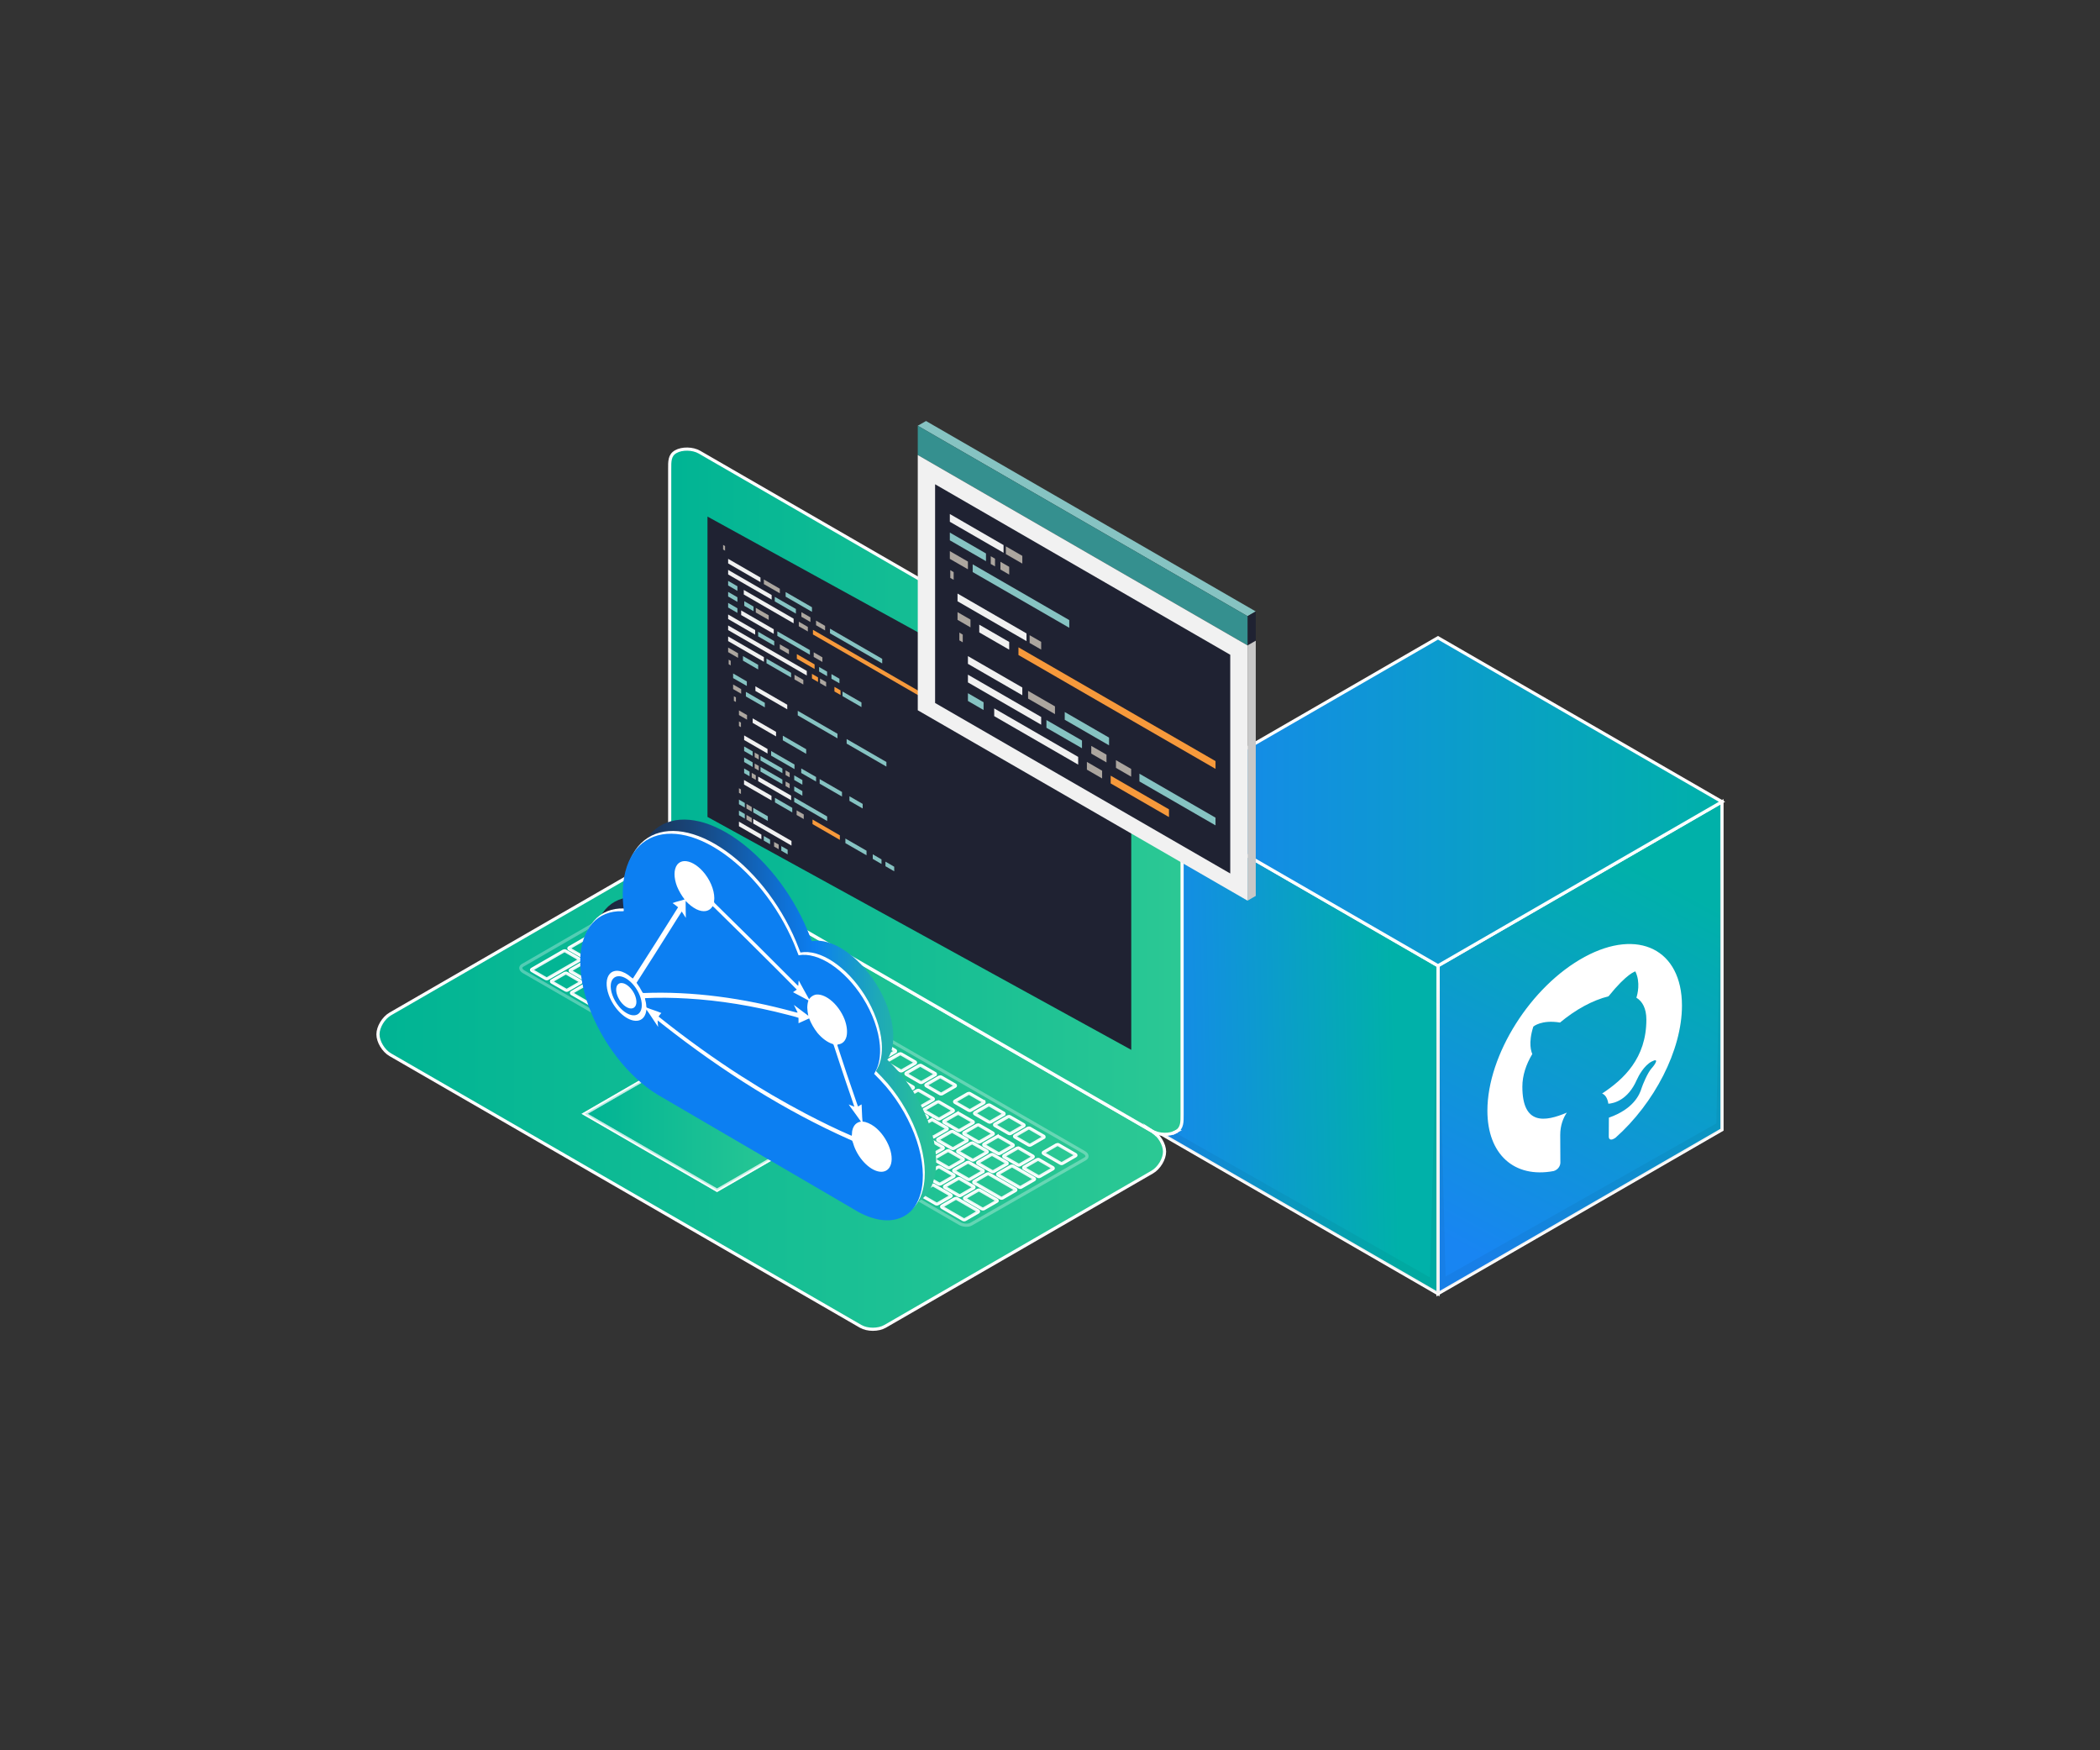 <?xml version="1.0" encoding="UTF-8"?>
<svg xmlns="http://www.w3.org/2000/svg" xmlns:xlink="http://www.w3.org/1999/xlink" viewBox="0 0 600 500">
  <rect x="0" y="0" width="600" height="500" fill="#333333" stroke="none"/>
  <defs>
    <style>
      .cls-1 {
        fill-rule: evenodd;
      }

      .cls-1, .cls-2, .cls-3, .cls-4, .cls-5, .cls-6, .cls-7, .cls-8, .cls-9, .cls-10, .cls-11, .cls-12 {
        stroke-width: 0px;
      }

      .cls-1, .cls-11 {
        fill: #fff;
      }

      .cls-13 {
        fill: url(#linear-gradient-3);
      }

      .cls-13, .cls-14, .cls-15, .cls-16, .cls-17, .cls-18, .cls-19, .cls-20, .cls-21, .cls-22, .cls-23, .cls-24 {
        stroke: #fff;
        stroke-miterlimit: 10;
        stroke-width: .9px;
      }

      .cls-2 {
        fill: #aca69f;
      }

      .cls-3 {
        fill: #c8c8c8;
      }

      .cls-14 {
        fill: url(#linear-gradient);
      }

      .cls-25 {
        isolation: isolate;
      }

      .cls-15 {
        fill: url(#linear-gradient-10);
        opacity: .45;
      }

      .cls-16 {
        fill: url(#linear-gradient-5);
      }

      .cls-4 {
        fill: #f6993b;
      }

      .cls-5 {
        fill: #0c7ff2;
      }

      .cls-6 {
        fill: url(#linear-gradient-13);
      }

      .cls-7 {
        fill: #1f2232;
      }

      .cls-17 {
        fill: url(#linear-gradient-12);
      }

      .cls-8 {
        fill: #86c3c2;
      }

      .cls-18 {
        fill: url(#linear-gradient-8);
        opacity: .1;
      }

      .cls-19 {
        fill: url(#linear-gradient-7);
      }

      .cls-9 {
        fill: #000;
        mix-blend-mode: multiply;
        opacity: .05;
      }

      .cls-10 {
        fill: #f1f1f1;
      }

      .cls-20 {
        fill: url(#linear-gradient-2);
      }

      .cls-21 {
        fill: url(#linear-gradient-11);
      }

      .cls-22 {
        fill: url(#linear-gradient-9);
      }

      .cls-23 {
        fill: url(#linear-gradient-6);
        opacity: .3;
      }

      .cls-12 {
        fill: #35908f;
      }

      .cls-24 {
        fill: url(#linear-gradient-4);
      }
    </style>
    <linearGradient id="linear-gradient" x1="1679.95" y1="357.34" x2="1622.62" y2="252.02" gradientTransform="translate(2099.79) rotate(-180) scale(1 -1)" gradientUnits="userSpaceOnUse">
      <stop offset="0" stop-color="#1885f2"/>
      <stop offset="1" stop-color="#00b1a9"/>
    </linearGradient>
    <linearGradient id="linear-gradient-2" x1="1775.34" y1="300.4" x2="1701.12" y2="298.62" xlink:href="#linear-gradient"/>
    <linearGradient id="linear-gradient-3" x1="329.72" y1="229.04" x2="492" y2="229.04" gradientTransform="matrix(1,0,0,1,0,0)" xlink:href="#linear-gradient"/>
    <linearGradient id="linear-gradient-4" x1="108" y1="312.24" x2="332.73" y2="312.24" gradientUnits="userSpaceOnUse">
      <stop offset="0" stop-color="#00b494"/>
      <stop offset=".99" stop-color="#2bc894"/>
    </linearGradient>
    <linearGradient id="linear-gradient-5" x1="191.33" y1="226.17" x2="337.74" y2="226.17" xlink:href="#linear-gradient-4"/>
    <linearGradient id="linear-gradient-6" x1="148.81" y1="303.35" x2="310.57" y2="303.35" xlink:href="#linear-gradient-4"/>
    <linearGradient id="linear-gradient-7" x1="151.85" y1="303.94" x2="307.4" y2="303.94" xlink:href="#linear-gradient-4"/>
    <linearGradient id="linear-gradient-8" x1="151.85" y1="303.94" x2="307.4" y2="303.94" xlink:href="#linear-gradient-4"/>
    <linearGradient id="linear-gradient-9" x1="167.05" y1="322.96" x2="226.15" y2="322.96" xlink:href="#linear-gradient-4"/>
    <linearGradient id="linear-gradient-10" x1="167.05" y1="322.96" x2="226.15" y2="322.96" xlink:href="#linear-gradient-4"/>
    <linearGradient id="linear-gradient-11" x1="334.94" y1="323.42" x2="336.35" y2="323.42" xlink:href="#linear-gradient-4"/>
    <linearGradient id="linear-gradient-12" x1="329.83" y1="323.6" x2="329.89" y2="323.6" xlink:href="#linear-gradient-4"/>
    <linearGradient id="linear-gradient-13" x1="78.92" y1="289.35" x2="-19.01" y2="289.35" gradientTransform="translate(188.53)" gradientUnits="userSpaceOnUse">
      <stop offset="0" stop-color="#29c296"/>
      <stop offset=".06" stop-color="#26bb9f"/>
      <stop offset=".17" stop-color="#1ea9b7"/>
      <stop offset=".3" stop-color="#118cdf"/>
      <stop offset=".35" stop-color="#0c7ff2"/>
      <stop offset=".43" stop-color="#0e73da"/>
      <stop offset=".61" stop-color="#14569d"/>
      <stop offset=".71" stop-color="#18457a"/>
      <stop offset="1" stop-color="#1f2232"/>
    </linearGradient>
  </defs>
  <g class="cls-25">
    <g id="Layer_1" data-name="Layer 1">
      <g>
        <g>
          <g>
            <g>
              <polygon class="cls-14" points="410.86 369.57 492 322.73 492 229.04 410.86 275.88 410.86 369.57"/>
              <polygon class="cls-20" points="329.72 229.04 410.86 275.88 410.86 369.57 329.72 322.73 329.72 229.04"/>
            </g>
            <polygon class="cls-9" points="492 229.04 490.4 320.91 413 364.69 410.86 275.88 408.56 364.92 332.48 321.68 329.72 229.04 329.72 322.73 410.86 369.57 492 322.73 492 229.04"/>
            <polygon class="cls-13" points="410.86 182.19 329.72 229.04 410.86 275.88 492 229.04 410.86 182.19"/>
          </g>
          <path class="cls-1" d="M452.74,273.36c15.36-8.31,27.81-2.09,27.82,13.9,0,12.8-7.93,27.93-18.98,37.75-1.39.98-1.93.44-1.93-.32,0-.68.03-2.98.03-5.41,6.97-2.44,8.79-6.54,9.34-8.43.33-1.01,1.68-4.33,2.84-5.64.98-1.06,2.37-3.18.04-1.96-2.19,1.15-3.76,4.12-4.27,5.27-2.51,5.73-6.49,6.67-8.1,6.78-.26-1.72-.99-2.62-1.79-2.91,6.16-4.06,12.66-10.08,12.65-21.13,0-3.15-1.1-5.18-2.85-6.25.29-.88,1.24-4.36-.3-7.51,0,0-2.34.5-7.66,7.11-2.23.56-4.6,1.5-6.93,2.76-2.37,1.28-4.71,2.89-6.93,4.74-5.33-.88-7.63,1.16-7.63,1.16-1.53,4.82-.54,7.25-.29,7.83-1.79,2.98-2.84,6.14-2.84,9.33,0,11.09,6.5,10.05,12.71,7.41-1.02,1.46-1.89,3.65-1.89,6.38,0,3.87.04,6.97.04,7.92,0,.76-.51,1.95-1.9,2.39-11.31,2.13-18.94-4.8-18.95-17.22-.01-15.95,12.42-35.64,27.78-43.95h0Z"/>
        </g>
        <g id="Laptop">
          <path class="cls-24" d="M332.73,329c0,2.1-1.57,4.7-3.51,5.82l-76.32,44.07c-1.94,1.12-5.07,1.12-7.01,0l-134.39-77.59c-1.94-1.12-3.51-3.72-3.51-5.82,0-2.1,1.57-4.7,3.51-5.82l76.32-44.07c1.94-1.12,5.07-1.12,7.01,0l134.39,77.59c1.94,1.12,3.51,3.72,3.51,5.82Z"/>
          <path class="cls-16" d="M336.02,323.3c1.82-1.05,1.72-2.82,1.72-5.05v-105.42c0-2.24-1.57-4.95-3.5-6.07l-134.39-77.59c-1.94-1.12-4.98-1.17-6.79-.13-1.82,1.05-1.72,2.82-1.72,5.05v105.42c0,2.24,1.57,4.95,3.51,6.07l134.39,77.59c1.94,1.12,4.98,1.17,6.79.13Z"/>
          <g>
            <path class="cls-23" d="M309.74,329.2l-124.74-72.02c-.97-.56-2.4-.64-3.2-.17l-32.47,18.75c-.8.46-.67,1.29.3,1.85l124.6,71.92c.97.56,2.4.64,3.21.18l32.61-18.66c.8-.46.67-1.29-.3-1.84Z"/>
            <path class="cls-19" d="M202.22,287.45l3.74-2.16c.15-.09.13-.23-.03-.33l-3.91-2.26c-.17-.1-.42-.1-.57-.02l-3.74,2.16c-.15.09-.13.23.03.33l3.91,2.25c.17.1.42.1.57.02ZM206.79,279.61l-3.74,2.16c-.15.08-.13.23.03.33l3.91,2.26c.17.1.42.1.57.02l3.74-2.16c.15-.09.13-.23-.03-.33l-3.91-2.25c-.17-.1-.42-.1-.57-.02ZM219.41,286.89l-3.74,2.16c-.15.08-.13.23.03.33l6.61,3.82c.17.1.42.1.57.02l3.74-2.16c.15-.08.13-.23-.03-.33l-6.61-3.82c-.17-.1-.42-.1-.57-.02ZM212.5,282.91l-3.74,2.16c-.15.09-.13.23.03.33l3.91,2.25c.17.1.42.1.57.02l3.74-2.16c.15-.08.13-.23-.03-.33l-3.91-2.26c-.17-.1-.42-.1-.57-.02ZM227.82,291.75l-3.74,2.16c-.15.09-.13.23.03.33l3.91,2.26c.17.1.42.1.57.02l3.74-2.16c.15-.09.13-.23-.03-.33l-3.91-2.25c-.17-.1-.42-.1-.57-.02ZM233.53,295.05l-3.74,2.16c-.15.09-.13.23.03.33l3.91,2.25c.17.1.42.1.57.02l3.74-2.16c.15-.09.13-.23-.03-.33l-3.91-2.25c-.17-.1-.42-.1-.57-.02ZM220.01,303.89l3.74-2.16c.15-.09.13-.23-.03-.33l-3.91-2.25c-.17-.1-.42-.1-.57-.02l-3.74,2.16c-.15.08-.13.23.03.33l3.91,2.26c.17.1.42.1.57.02ZM225.72,307.18l3.74-2.16c.15-.08.13-.23-.03-.33l-3.91-2.26c-.17-.1-.42-.1-.57-.02l-3.74,2.16c-.15.09-.13.23.03.33l3.91,2.25c.17.1.42.1.57.02ZM231.43,310.48l3.74-2.16c.15-.09.13-.23-.03-.33l-3.91-2.25c-.17-.1-.42-.1-.57-.02l-3.74,2.16c-.15.09-.13.23.03.33l3.91,2.26c.17.1.42.1.57.02ZM237.14,313.78l3.74-2.16c.15-.09.13-.23-.03-.33l-3.91-2.25c-.17-.1-.42-.1-.57-.02l-3.74,2.16c-.15.08-.13.23.03.33l3.91,2.25c.17.1.42.1.57.02ZM207.93,290.75l3.74-2.16c.15-.09.13-.23-.03-.33l-3.91-2.25c-.17-.1-.42-.1-.57-.02l-3.74,2.16c-.15.08-.13.23.03.33l3.91,2.26c.17.1.42.1.57.02ZM214.31,300.59l3.74-2.16c.15-.08.13-.23-.03-.33l-3.61-2.08c-.17-.1-.18-.24-.03-.33l4.8-2.77c.15-.09.13-.23-.03-.33l-4.51-2.6c-.17-.1-.42-.1-.57-.02l-9.07,5.24c-.15.09-.13.23.03.33l8.71,5.03c.17.1.42.1.57.02ZM239.23,298.34l-3.74,2.16c-.15.09-.13.23.03.33l3.91,2.25c.17.1.42.1.57.02l3.74-2.16c.15-.08.13-.23-.03-.33l-3.91-2.26c-.17-.1-.42-.1-.57-.02ZM244.94,301.64l-3.74,2.16c-.15.08-.13.23.03.33l3.91,2.26c.17.1.42.1.57.02l3.74-2.16c.15-.09.13-.23-.03-.33l-3.91-2.25c-.17-.1-.42-.1-.57-.02ZM280.83,334.69c.15-.09.13-.23-.03-.33l-3.91-2.25c-.17-.1-.42-.1-.57-.02l-3.74,2.16c-.15.09-.13.23.03.33l3.91,2.26c.17.1.42.1.57.02l3.74-2.16ZM290.61,328l-3.74,2.16c-.15.09-.13.23.03.33l3.91,2.25c.17.1.42.1.57.02l3.74-2.16c.15-.09.13-.23-.03-.33l-3.91-2.25c-.17-.1-.42-.1-.57-.02ZM287.67,332.47c.15-.09.13-.23-.03-.33l-3.91-2.25c-.17-.1-.42-.1-.57-.02l-3.74,2.16c-.15.08-.13.23.03.33l3.91,2.26c.17.1.42.1.57.02l3.74-2.16ZM268.76,338.19l3.74-2.16c.15-.09.13-.23-.03-.33l-3.91-2.25c-.17-.1-.42-.1-.57-.02l-3.74,2.16c-.15.09-.13.23.03.33l3.91,2.25c.17.1.42.1.57.02ZM278.2,339.33c.15-.09.13-.23-.03-.33l-3.91-2.26c-.17-.1-.42-.1-.57-.02l-3.74,2.16c-.15.09-.13.23.03.33l3.91,2.26c.17.1.42.1.57.02l3.74-2.16ZM284.9,324.71l-3.74,2.16c-.15.09-.13.23.03.33l3.91,2.26c.17.1.42.1.57.02l3.74-2.16c.15-.09.13-.23-.03-.33l-3.91-2.25c-.17-.1-.42-.1-.57-.02ZM256.36,308.23l-3.74,2.16c-.15.09-.13.23.03.33l3.91,2.26c.17.1.42.1.57.02l3.74-2.16c.15-.09.13-.23-.03-.33l-3.91-2.25c-.17-.1-.42-.1-.57-.02ZM279.19,321.41l-3.74,2.16c-.15.09-.13.23.03.33l3.91,2.25c.17.1.42.1.57.02l3.74-2.16c.15-.08.13-.23-.03-.33l-3.91-2.25c-.17-.1-.42-.1-.57-.02ZM250.65,304.93l-3.74,2.16c-.15.09-.13.23.03.33l3.91,2.25c.17.1.42.1.57.02l3.74-2.16c.15-.08.13-.23-.03-.33l-3.91-2.26c-.17-.1-.42-.1-.57-.02ZM262.07,311.53l-3.74,2.16c-.15.09-.13.23.03.33l3.91,2.25c.17.1.42.1.57.02l3.74-2.16c.15-.09.13-.23-.03-.33l-3.91-2.25c-.17-.1-.42-.1-.57-.02ZM267.78,314.82l-3.74,2.16c-.15.09-.13.23.03.33l3.91,2.25c.17.1.42.1.57.02l3.74-2.16c.15-.08.13-.23-.03-.33l-3.91-2.26c-.17-.1-.42-.1-.57-.02ZM273.48,318.12l-3.74,2.16c-.15.09-.13.23.03.33l3.91,2.26c.17.1.42.1.57.02l3.74-2.16c.15-.09.13-.23-.03-.33l-3.91-2.25c-.17-.1-.42-.1-.57-.02ZM248.56,320.37l3.74-2.16c.15-.09.13-.23-.03-.33l-3.91-2.25c-.17-.1-.42-.1-.57-.02l-3.74,2.16c-.15.08-.13.23.03.33l3.91,2.26c.17.1.42.1.57.02ZM194.17,272.32l-3.74,2.16c-.15.09-.13.23.03.33l3.91,2.25c.17.1.42.1.57.02l3.74-2.16c.15-.09.13-.23-.03-.33l-3.91-2.26c-.17-.1-.42-.1-.57-.02ZM201.08,276.31l-3.74,2.16c-.15.09-.13.23.03.33l3.91,2.25c.17.1.42.1.57.02l3.74-2.16c.15-.09.13-.23-.03-.33l-3.91-2.26c-.17-.1-.42-.1-.57-.02ZM188.46,269.03l-3.74,2.16c-.15.09-.13.23.03.33l3.91,2.25c.17.1.42.1.57.02l3.74-2.16c.15-.09.13-.23-.03-.33l-3.91-2.25c-.17-.1-.42-.1-.57-.02ZM221.15,298.38l3.74-2.16c.15-.09.13-.23-.03-.33l-3.91-2.26c-.17-.1-.42-.1-.57-.02l-3.74,2.16c-.15.09-.13.23.03.33l3.91,2.25c.17.1.42.1.57.02ZM179.02,267.89c-.15.09-.13.23.03.33l3.91,2.26c.17.1.42.1.57.02l3.74-2.16c.15-.09.13-.23-.03-.33l-3.91-2.25c-.17-.1-.42-.1-.57-.02l-3.74,2.16ZM242.85,317.07l3.74-2.16c.15-.08.13-.23-.03-.33l-3.91-2.26c-.17-.1-.42-.1-.57-.02l-3.74,2.16c-.15.09-.13.23.03.33l3.91,2.25c.17.1.42.1.57.02ZM172.85,276.66l3.74-2.16c.15-.09.13-.23-.03-.33l-3.91-2.25c-.17-.1-.42-.1-.57-.02l-3.74,2.16c-.15.09-.13.23.03.33l3.91,2.25c.17.1.42.1.57.02ZM183.89,276.87l3.74-2.16c.15-.09.13-.23-.03-.33l-3.91-2.25c-.17-.1-.42-.1-.57-.02l-3.74,2.16c-.15.09-.13.23.03.33l3.91,2.26c.17.1.42.1.57.02ZM173.68,270.97c-.15.09-.13.23.03.33l3.91,2.25c.17.1.42.1.57.02l3.74-2.16c.15-.08.13-.23-.03-.33l-3.91-2.26c-.17-.1-.42-.1-.57-.02l-3.74,2.16ZM176.18,267.79l-3.91-2.25c-.17-.1-.42-.1-.57-.02l-9.07,5.24c-.15.09-.13.23.03.33l3.91,2.25c.17.1.42.1.57.02l9.07-5.24c.15-.09.13-.23-.03-.33ZM188.83,275.41l-3.74,2.16c-.15.09-.13.23.03.33l3.91,2.25c.17.1.42.1.57.02l3.74-2.16c.15-.09.13-.23-.03-.33l-3.91-2.25c-.17-.1-.42-.1-.57-.02ZM231.79,300.21l-3.74,2.16c-.15.09-.13.23.03.33l3.91,2.25c.17.1.42.1.57.02l3.74-2.16c.15-.08.13-.23-.03-.33l-3.91-2.26c-.17-.1-.42-.1-.57-.02ZM182.29,277.79c.15-.08.13-.23-.03-.33l-3.91-2.26c-.17-.1-.42-.1-.57-.02l-3.74,2.16c-.15.09-.13.23.03.33l3.91,2.25c.17.1.42.1.57.02l3.74-2.16ZM226.09,296.92l-3.74,2.16c-.15.08-.13.23.03.33l3.91,2.26c.17.1.42.1.57.02l3.74-2.16c.15-.09.13-.23-.03-.33l-3.91-2.25c-.17-.1-.42-.1-.57-.02ZM275.13,331.39c.15-.08.13-.23-.03-.33l-3.91-2.26c-.17-.1-.42-.1-.57-.02l-3.74,2.16c-.15.09-.13.23.03.33l3.91,2.25c.17.1.42.1.57.02l3.74-2.16ZM277.46,326.58l-3.74,2.16c-.15.09-.13.23.03.33l3.91,2.25c.17.1.42.1.57.02l3.74-2.16c.15-.08.13-.23-.03-.33l-3.91-2.26c-.17-.1-.42-.1-.57-.02ZM265.68,330.25l3.74-2.16c.15-.09.13-.23-.03-.33l-3.91-2.25c-.17-.1-.42-.1-.57-.02l-3.74,2.16c-.15.09-.13.23.03.33l3.91,2.25c.17.1.42.1.57.02ZM259.97,326.96l3.74-2.16c.15-.09.13-.23-.03-.33l-3.91-2.25c-.17-.1-.42-.1-.57-.02l-3.74,2.16c-.15.09-.13.23.03.33l3.91,2.25c.17.1.42.1.57.02ZM254.27,323.66l3.74-2.16c.15-.08.13-.23-.03-.33l-3.91-2.25c-.17-.1-.42-.1-.57-.02l-3.74,2.16c-.15.09-.13.23.03.33l3.91,2.25c.17.1.42.1.57.02ZM271.75,323.28l-3.74,2.16c-.15.09-.13.23.03.33l3.91,2.25c.17.1.42.1.57.02l3.74-2.16c.15-.09.13-.23-.03-.33l-3.91-2.25c-.17-.1-.42-.1-.57-.02ZM266.04,319.98l-3.74,2.16c-.15.09-.13.23.03.33l3.91,2.26c.17.1.42.1.57.02l3.74-2.16c.15-.09.13-.23-.03-.33l-3.91-2.25c-.17-.1-.42-.1-.57-.02ZM243.21,306.8l-3.74,2.16c-.15.09-.13.23.03.33l3.91,2.25c.17.1.42.1.57.02l3.74-2.16c.15-.09.13-.23-.03-.33l-3.91-2.25c-.17-.1-.42-.1-.57-.02ZM248.92,310.1l-3.74,2.16c-.15.09-.13.23.03.33l3.91,2.25c.17.1.42.1.57.02l3.74-2.16c.15-.08.13-.23-.03-.33l-3.91-2.26c-.17-.1-.42-.1-.57-.02ZM237.5,303.51l-3.74,2.16c-.15.09-.13.23.03.33l3.91,2.26c.17.1.42.1.57.02l3.74-2.16c.15-.09.13-.23-.03-.33l-3.91-2.25c-.17-.1-.42-.1-.57-.02ZM260.34,316.69l-3.74,2.16c-.15.09-.13.23.03.33l3.91,2.25c.17.1.42.1.57.02l3.74-2.16c.15-.08.13-.23-.03-.33l-3.91-2.26c-.17-.1-.42-.1-.57-.02ZM254.63,313.39l-3.74,2.16c-.15.08-.13.23.03.33l3.91,2.26c.17.1.42.1.57.02l3.74-2.16c.15-.09.13-.23-.03-.33l-3.91-2.25c-.17-.1-.42-.1-.57-.02ZM263.05,334.9l3.74-2.16c.15-.09.13-.23-.03-.33l-3.91-2.25c-.17-.1-.42-.1-.57-.02l-3.74,2.16c-.15.09-.13.23.03.33l3.91,2.26c.17.1.42.1.57.02ZM292.61,333.78l3.91,2.25c.17.1.42.1.57.02l3.74-2.16c.15-.09.13-.23-.03-.33l-3.91-2.26c-.17-.1-.42-.1-.57-.02l-3.74,2.16c-.15.09-.13.23.03.33ZM285.17,335.65l6.01,3.47c.17.1.42.1.57.02l3.74-2.16c.15-.09.13-.23-.03-.33l-6.01-3.47c-.17-.1-.42-.1-.57-.02l-3.74,2.16c-.15.09-.13.23.03.33ZM298.19,329.52l4.81,2.78c.17.1.42.1.57.02l3.74-2.16c.15-.08.13-.23-.03-.33l-4.81-2.78c-.17-.1-.42-.1-.57-.02l-3.74,2.16c-.15.09-.13.23.03.33ZM298.21,324.91c.15-.09.13-.23-.03-.33l-3.91-2.25c-.17-.1-.42-.1-.57-.02l-3.74,2.16c-.15.09-.13.23.03.33l3.91,2.26c.17.1.42.1.57.02l3.74-2.16ZM278.33,337.87l7.51,4.34c.17.1.42.1.57.02l3.74-2.16c.15-.09.13-.23-.03-.33l-7.51-4.34c-.17-.1-.42-.1-.57-.02l-3.74,2.16c-.15.09-.13.23.03.33ZM275.7,342.51l4.81,2.78c.17.1.42.1.57.02l3.74-2.16c.15-.08.13-.23-.03-.33l-4.81-2.78c-.17-.1-.42-.1-.57-.02l-3.74,2.16c-.15.09-.13.23.03.33ZM255.77,300.41c.15-.09.13-.23-.03-.33l-3.91-2.25c-.17-.1-.42-.1-.57-.02l-3.74,2.16c-.15.09-.13.23.03.33l3.91,2.26c.17.1.42.1.57.02l3.74-2.16ZM267.18,307c.15-.09.13-.23-.03-.33l-3.91-2.25c-.17-.1-.42-.1-.57-.02l-3.74,2.16c-.15.09-.13.23.03.33l3.91,2.26c.17.1.42.1.57.02l3.74-2.16ZM292.5,321.62c.15-.09.13-.23-.03-.33l-3.91-2.25c-.17-.1-.42-.1-.57-.02l-3.74,2.16c-.15.09-.13.23.03.33l3.91,2.25c.17.1.42.1.57.02l3.74-2.16ZM261.48,303.7c.15-.09.13-.23-.03-.33l-3.91-2.25c-.17-.1-.42-.1-.57-.02l-3.74,2.16c-.15.09-.13.23.03.33l3.91,2.25c.17.1.42.1.57.02l3.74-2.16ZM272.89,310.29c.15-.09.13-.23-.03-.33l-3.91-2.25c-.17-.1-.42-.1-.57-.02l-3.74,2.16c-.15.09-.13.23.03.33l3.91,2.25c.17.1.42.1.57.02l3.74-2.16ZM269.13,344.57c-.15.09-.13.23.03.33l6.01,3.47c.17.1.42.1.57.02l3.74-2.16c.15-.09.13-.23-.03-.33l-6.01-3.47c-.17-.1-.42-.1-.57-.02l-3.74,2.16ZM281.08,315.02c.15-.09.13-.23-.03-.33l-3.91-2.26c-.17-.1-.42-.1-.57-.02l-3.74,2.16c-.15.09-.13.23.03.33l3.91,2.25c.17.1.42.1.57.02l3.74-2.16ZM286.79,318.32c.15-.09.13-.23-.03-.33l-3.91-2.25c-.17-.1-.42-.1-.57-.02l-3.74,2.16c-.15.08-.13.23.03.33l3.91,2.26c.17.1.42.1.57.02l3.74-2.16ZM163.37,283.51c-.15.09-.13.23.03.33l9.61,5.55c.17.1.42.1.57.02l3.74-2.16c.15-.09.13-.23-.03-.33l-9.61-5.55c-.17-.1-.42-.1-.57-.02l-3.74,2.16ZM175.99,290.8c-.15.09-.13.23.03.33l3.91,2.25c.17.1.42.1.57.02l3.74-2.16c.15-.09.13-.23-.03-.33l-3.91-2.25c-.17-.1-.42-.1-.57-.02l-3.74,2.16ZM257.34,331.6l3.74-2.16c.15-.09.13-.23-.03-.33l-3.91-2.26c-.17-.1-.42-.1-.57-.02l-3.74,2.16c-.15.09-.13.23.03.33l3.91,2.25c.17.1.42.1.57.02ZM187.41,297.39c-.15.08-.13.23.03.33l3.91,2.26c.17.1.42.1.57.02l3.74-2.16c.15-.09.13-.23-.03-.33l-3.91-2.25c-.17-.1-.42-.1-.57-.02l-3.74,2.16ZM157.66,280.22c-.15.09-.13.23.03.33l3.91,2.25c.17.1.42.1.57.02l3.74-2.16c.15-.08.13-.23-.03-.33l-3.91-2.26c-.17-.1-.42-.1-.57-.02l-3.74,2.16ZM151.99,277.25l3.91,2.26c.17.1.42.1.57.02l9.07-5.24c.15-.08.13-.23-.03-.33l-3.91-2.26c-.17-.1-.42-.1-.57-.02l-9.07,5.24c-.15.08-.13.23.03.33ZM208.74,309.71c-.15.08-.13.23.03.33l4.81,2.78c.17.1.42.1.57.02l3.74-2.16c.15-.09.13-.23-.03-.33l-4.81-2.78c-.17-.1-.42-.1-.57-.02l-3.74,2.16ZM194.32,301.38c-.15.09-.13.23.03.33l6.01,3.47c.17.1.42.1.57.02l3.74-2.16c.15-.09.13-.23-.03-.33l-6.01-3.47c-.17-.1-.42-.1-.57-.02l-3.74,2.16ZM221.96,317.34c-.15.09-.13.23.03.33l32.15,18.56c.17.1.42.1.57.02l3.74-2.16c.15-.08.13-.23-.03-.33l-32.15-18.56c-.17-.1-.42-.1-.57-.02l-3.74,2.16ZM255.91,336.94c-.15.09-.13.23.03.33l4.81,2.78c.17.1.42.1.57.02l3.74-2.16c.15-.09.13-.23-.03-.33l-4.81-2.78c-.17-.1-.42-.1-.57-.02l-3.74,2.16ZM215.35,313.52c-.15.09-.13.23.03.33l4.81,2.78c.17.1.42.1.57.02l3.74-2.16c.15-.09.13-.23-.03-.33l-4.81-2.78c-.17-.1-.42-.1-.57-.02l-3.74,2.16ZM262.52,340.75c-.15.09-.13.23.03.33l4.81,2.78c.17.1.42.1.57.02l3.74-2.16c.15-.09.13-.23-.03-.33l-4.81-2.78c-.17-.1-.42-.1-.57-.02l-3.74,2.16ZM202.13,305.89c-.15.09-.13.23.03.33l4.81,2.78c.17.1.42.1.57.02l3.74-2.16c.15-.08.13-.23-.03-.33l-4.81-2.78c-.17-.1-.42-.1-.57-.02l-3.74,2.16ZM181.7,294.09c-.15.09-.13.23.03.33l3.91,2.25c.17.1.42.1.57.02l3.74-2.16c.15-.09.13-.23-.03-.33l-3.91-2.26c-.17-.1-.42-.1-.57-.02l-3.74,2.16ZM173.22,283.03l3.74-2.16c.15-.09.13-.23-.03-.33l-3.91-2.25c-.17-.1-.42-.1-.57-.02l-3.74,2.16c-.15.09-.13.23.03.33l3.91,2.25c.17.1.42.1.57.02ZM196.51,284.15l3.74-2.16c.15-.09.13-.23-.03-.33l-3.91-2.25c-.17-.1-.42-.1-.57-.02l-3.74,2.16c-.15.09-.13.23.03.33l3.91,2.25c.17.1.42.1.57.02ZM211.67,305.24l3.74-2.16c.15-.09.13-.23-.03-.33l-11.42-6.59c-.17-.1-.42-.1-.57-.02l-3.74,2.16c-.15.09-.13.23.03.33l11.42,6.59c.17.1.42.1.57.02ZM182.66,284.17c.15-.08.13-.23-.03-.33l-3.91-2.26c-.17-.1-.42-.1-.57-.02l-3.74,2.16c-.15.09-.13.23.03.33l3.91,2.25c.17.1.42.1.57.02l3.74-2.16ZM184.26,283.25l3.74-2.16c.15-.09.13-.23-.03-.33l-3.91-2.25c-.17-.1-.42-.1-.57-.02l-3.74,2.16c-.15.08-.13.23.03.33l3.91,2.26c.17.1.42.1.57.02ZM217.38,308.53l3.74-2.16c.15-.09.13-.23-.03-.33l-3.91-2.26c-.17-.1-.42-.1-.57-.02l-3.74,2.16c-.15.09-.13.23.03.33l3.91,2.26c.17.1.42.1.57.02ZM195.28,291.46c.15-.09.13-.23-.03-.33l-3.91-2.25c-.17-.1-.42-.1-.57-.02l-3.74,2.16c-.15.08-.13.23.03.33l3.91,2.26c.17.1.42.1.57.02l3.74-2.16ZM245.92,325.01l3.74-2.16c.15-.09.13-.23-.03-.33l-3.91-2.26c-.17-.1-.42-.1-.57-.02l-3.74,2.16c-.15.09-.13.23.03.33l3.91,2.26c.17.1.42.1.57.02ZM240.21,321.71l3.74-2.16c.15-.09.13-.23-.03-.33l-3.91-2.25c-.17-.1-.42-.1-.57-.02l-3.74,2.16c-.15.09-.13.23.03.33l3.91,2.25c.17.1.42.1.57.02ZM251.63,328.31l3.74-2.16c.15-.09.13-.23-.03-.33l-3.91-2.25c-.17-.1-.42-.1-.57-.02l-3.74,2.16c-.15.09-.13.23.03.33l3.91,2.25c.17.1.42.1.57.02ZM228.8,315.12l3.74-2.16c.15-.09.13-.23-.03-.33l-3.91-2.26c-.17-.1-.42-.1-.57-.02l-3.74,2.16c-.15.09-.13.23.03.33l3.91,2.25c.17.1.42.1.57.02ZM234.51,318.42l3.74-2.16c.15-.09.13-.23-.03-.33l-3.91-2.25c-.17-.1-.42-.1-.57-.02l-3.74,2.16c-.15.09-.13.23.03.33l3.91,2.25c.17.1.42.1.57.02ZM223.09,311.83l3.74-2.16c.15-.09.13-.23-.03-.33l-3.91-2.25c-.17-.1-.42-.1-.57-.02l-3.74,2.16c-.15.09-.13.23.03.33l3.91,2.25c.17.1.42.1.57.02ZM192.37,265.39c.15-.09.13-.23-.03-.33l-3.91-2.26c-.17-.1-.42-.1-.57-.02l-.99.57c-.15.09-.13.23.03.33l3.91,2.26c.17.1.42.1.57.02l.99-.57ZM223.48,281.77c.15-.09.13-.23-.03-.33l-3.91-2.26c-.17-.1-.42-.1-.57-.02l-3.74,2.16c-.15.09-.13.23.03.33l3.91,2.25c.17.1.42.1.57.02l3.74-2.16ZM212.06,275.18c.15-.08.13-.23-.03-.33l-3.91-2.26c-.17-.1-.42-.1-.57-.02l-3.74,2.16c-.15.09-.13.23.03.33l3.91,2.25c.17.1.42.1.57.02l3.74-2.16ZM230.45,285.79c.15-.09.13-.23-.03-.33l-3.91-2.25c-.17-.1-.42-.1-.57-.02l-3.74,2.16c-.15.09-.13.23.03.33l3.91,2.25c.17.1.42.1.57.02l3.74-2.16ZM217.77,278.47c.15-.09.13-.23-.03-.33l-3.91-2.25c-.17-.1-.42-.1-.57-.02l-3.74,2.16c-.15.08-.13.23.03.33l3.91,2.26c.17.1.42.1.57.02l3.74-2.16ZM241.87,292.38c.15-.09.13-.23-.03-.33l-3.91-2.25c-.17-.1-.42-.1-.57-.02l-3.74,2.16c-.15.09-.13.23.03.33l3.91,2.25c.17.1.42.1.57.02l3.74-2.16ZM236.16,289.09c.15-.09.13-.23-.03-.33l-3.91-2.25c-.17-.1-.42-.1-.57-.02l-3.74,2.16c-.15.09-.13.23.03.33l3.91,2.26c.17.1.42.1.57.02l3.74-2.16ZM203.78,271.98c.15-.08.13-.23-.03-.33l-3.91-2.26c-.17-.1-.42-.1-.57-.02l-.99.57c-.15.09-.13.23.03.33l3.91,2.26c.17.1.42.1.57.02l.99-.57ZM186.66,262.09c.15-.09.13-.23-.03-.33l-3.91-2.25c-.17-.1-.42-.1-.57-.02l-.99.57c-.15.09-.13.23.03.33l3.91,2.25c.17.1.42.1.57.02l.99-.57ZM181.55,265.04c.15-.08.13-.23-.03-.33l-3.91-2.26c-.17-.1-.42-.1-.57-.02l-3.74,2.16c-.15.09-.13.23.03.33l3.91,2.25c.17.1.42.1.57.02l3.74-2.16ZM167.51,279.74l3.74-2.16c.15-.08.13-.23-.03-.33l-3.91-2.25c-.17-.1-.42-.1-.57-.02l-3.74,2.16c-.15.09-.13.23.03.33l3.91,2.26c.17.1.42.1.57.02ZM198.07,268.68c.15-.09.13-.23-.03-.33l-3.91-2.25c-.17-.1-.42-.1-.57-.02l-.99.57c-.15.09-.13.23.03.33l3.91,2.25c.17.1.42.1.57.02l.99-.57ZM247.58,295.68c.15-.09.13-.23-.03-.33l-3.91-2.26c-.17-.1-.42-.1-.57-.02l-3.74,2.16c-.15.09-.13.23.03.33l3.91,2.25c.17.1.42.1.57.02l3.74-2.16Z"/>
            <path class="cls-18" d="M202.22,287.45l3.74-2.16c.15-.09.13-.23-.03-.33l-3.91-2.26c-.17-.1-.42-.1-.57-.02l-3.74,2.16c-.15.09-.13.23.03.33l3.91,2.25c.17.1.42.1.57.02ZM206.79,279.61l-3.74,2.16c-.15.08-.13.23.03.33l3.91,2.26c.17.1.42.1.57.02l3.74-2.16c.15-.09.13-.23-.03-.33l-3.91-2.25c-.17-.1-.42-.1-.57-.02ZM219.41,286.89l-3.74,2.16c-.15.08-.13.23.03.33l6.61,3.82c.17.1.42.1.57.02l3.74-2.16c.15-.08.13-.23-.03-.33l-6.61-3.82c-.17-.1-.42-.1-.57-.02ZM212.5,282.91l-3.74,2.16c-.15.09-.13.23.03.33l3.91,2.25c.17.1.42.1.57.02l3.74-2.16c.15-.08.13-.23-.03-.33l-3.91-2.26c-.17-.1-.42-.1-.57-.02ZM227.82,291.75l-3.74,2.16c-.15.09-.13.23.03.33l3.91,2.26c.17.1.42.1.57.02l3.74-2.16c.15-.09.13-.23-.03-.33l-3.91-2.25c-.17-.1-.42-.1-.57-.02ZM233.53,295.05l-3.74,2.16c-.15.09-.13.23.03.33l3.91,2.25c.17.1.42.1.57.02l3.74-2.16c.15-.09.13-.23-.03-.33l-3.91-2.25c-.17-.1-.42-.1-.57-.02ZM220.01,303.89l3.74-2.16c.15-.09.13-.23-.03-.33l-3.91-2.25c-.17-.1-.42-.1-.57-.02l-3.74,2.16c-.15.08-.13.23.03.33l3.91,2.26c.17.1.42.1.57.02ZM225.72,307.18l3.74-2.16c.15-.08.13-.23-.03-.33l-3.91-2.26c-.17-.1-.42-.1-.57-.02l-3.74,2.16c-.15.09-.13.23.03.33l3.91,2.25c.17.1.42.1.57.02ZM231.43,310.48l3.74-2.16c.15-.09.13-.23-.03-.33l-3.91-2.25c-.17-.1-.42-.1-.57-.02l-3.74,2.16c-.15.09-.13.23.03.33l3.91,2.26c.17.1.42.1.57.02ZM237.14,313.78l3.74-2.16c.15-.09.13-.23-.03-.33l-3.91-2.25c-.17-.1-.42-.1-.57-.02l-3.74,2.16c-.15.08-.13.23.03.33l3.91,2.25c.17.1.42.1.57.02ZM207.93,290.75l3.74-2.16c.15-.09.13-.23-.03-.33l-3.91-2.25c-.17-.1-.42-.1-.57-.02l-3.74,2.16c-.15.08-.13.23.03.33l3.91,2.26c.17.1.42.1.57.02ZM214.31,300.59l3.74-2.16c.15-.08.13-.23-.03-.33l-3.61-2.08c-.17-.1-.18-.24-.03-.33l4.8-2.77c.15-.09.13-.23-.03-.33l-4.51-2.6c-.17-.1-.42-.1-.57-.02l-9.07,5.24c-.15.09-.13.23.03.33l8.71,5.03c.17.1.42.1.57.02ZM239.23,298.34l-3.74,2.16c-.15.09-.13.23.03.33l3.91,2.25c.17.1.42.1.57.02l3.74-2.16c.15-.08.13-.23-.03-.33l-3.91-2.26c-.17-.1-.42-.1-.57-.02ZM244.94,301.64l-3.74,2.16c-.15.08-.13.23.03.33l3.91,2.26c.17.1.42.1.57.02l3.74-2.16c.15-.09.13-.23-.03-.33l-3.91-2.25c-.17-.1-.42-.1-.57-.02ZM280.83,334.69c.15-.09.13-.23-.03-.33l-3.91-2.25c-.17-.1-.42-.1-.57-.02l-3.74,2.16c-.15.09-.13.23.03.33l3.91,2.26c.17.1.42.1.57.02l3.74-2.16ZM290.61,328l-3.74,2.16c-.15.09-.13.23.03.33l3.91,2.25c.17.1.42.1.57.02l3.74-2.16c.15-.09.13-.23-.03-.33l-3.91-2.25c-.17-.1-.42-.1-.57-.02ZM287.67,332.47c.15-.09.13-.23-.03-.33l-3.91-2.25c-.17-.1-.42-.1-.57-.02l-3.74,2.16c-.15.08-.13.23.03.33l3.91,2.26c.17.1.42.1.57.02l3.74-2.16ZM268.76,338.19l3.74-2.16c.15-.09.13-.23-.03-.33l-3.91-2.25c-.17-.1-.42-.1-.57-.02l-3.74,2.16c-.15.09-.13.23.03.33l3.91,2.25c.17.1.42.1.57.02ZM278.2,339.33c.15-.09.13-.23-.03-.33l-3.91-2.26c-.17-.1-.42-.1-.57-.02l-3.74,2.16c-.15.09-.13.23.03.33l3.91,2.26c.17.1.42.1.57.02l3.74-2.16ZM284.9,324.71l-3.74,2.16c-.15.09-.13.23.03.33l3.91,2.26c.17.1.42.1.57.02l3.74-2.16c.15-.09.13-.23-.03-.33l-3.91-2.25c-.17-.1-.42-.1-.57-.02ZM256.36,308.23l-3.74,2.16c-.15.09-.13.23.03.33l3.91,2.26c.17.1.42.1.57.02l3.74-2.16c.15-.09.13-.23-.03-.33l-3.91-2.25c-.17-.1-.42-.1-.57-.02ZM279.19,321.41l-3.74,2.16c-.15.09-.13.23.03.33l3.91,2.25c.17.1.42.1.57.02l3.74-2.16c.15-.08.13-.23-.03-.33l-3.91-2.25c-.17-.1-.42-.1-.57-.02ZM250.65,304.93l-3.74,2.16c-.15.09-.13.23.03.33l3.91,2.25c.17.1.42.1.57.02l3.74-2.16c.15-.08.13-.23-.03-.33l-3.91-2.26c-.17-.1-.42-.1-.57-.02ZM262.07,311.53l-3.74,2.16c-.15.09-.13.23.03.33l3.91,2.25c.17.1.42.1.57.02l3.74-2.16c.15-.09.13-.23-.03-.33l-3.91-2.25c-.17-.1-.42-.1-.57-.02ZM267.78,314.82l-3.74,2.16c-.15.09-.13.23.03.33l3.91,2.25c.17.1.42.1.57.02l3.74-2.16c.15-.08.13-.23-.03-.33l-3.91-2.26c-.17-.1-.42-.1-.57-.02ZM273.48,318.12l-3.74,2.16c-.15.09-.13.23.03.33l3.91,2.26c.17.1.42.1.57.02l3.74-2.16c.15-.09.13-.23-.03-.33l-3.91-2.25c-.17-.1-.42-.1-.57-.02ZM248.56,320.37l3.74-2.16c.15-.09.13-.23-.03-.33l-3.91-2.25c-.17-.1-.42-.1-.57-.02l-3.74,2.16c-.15.08-.13.23.03.33l3.91,2.26c.17.1.42.1.57.02ZM194.17,272.32l-3.74,2.16c-.15.09-.13.23.03.33l3.91,2.25c.17.1.42.1.57.02l3.74-2.16c.15-.09.13-.23-.03-.33l-3.91-2.26c-.17-.1-.42-.1-.57-.02ZM201.08,276.31l-3.74,2.16c-.15.09-.13.23.03.33l3.91,2.25c.17.1.42.1.57.02l3.74-2.16c.15-.09.13-.23-.03-.33l-3.91-2.26c-.17-.1-.42-.1-.57-.02ZM188.46,269.03l-3.74,2.16c-.15.09-.13.23.03.33l3.91,2.25c.17.1.42.1.57.02l3.74-2.16c.15-.09.13-.23-.03-.33l-3.91-2.25c-.17-.1-.42-.1-.57-.02ZM221.15,298.38l3.74-2.16c.15-.09.13-.23-.03-.33l-3.91-2.26c-.17-.1-.42-.1-.57-.02l-3.74,2.16c-.15.09-.13.23.03.33l3.91,2.25c.17.1.42.1.57.02ZM179.02,267.89c-.15.09-.13.23.03.33l3.91,2.26c.17.1.42.1.57.02l3.74-2.16c.15-.09.13-.23-.03-.33l-3.91-2.25c-.17-.1-.42-.1-.57-.02l-3.74,2.16ZM242.85,317.07l3.74-2.16c.15-.08.13-.23-.03-.33l-3.91-2.26c-.17-.1-.42-.1-.57-.02l-3.74,2.16c-.15.09-.13.23.03.33l3.91,2.25c.17.1.42.1.57.02ZM172.85,276.66l3.74-2.16c.15-.09.13-.23-.03-.33l-3.91-2.25c-.17-.1-.42-.1-.57-.02l-3.74,2.16c-.15.09-.13.23.03.33l3.91,2.25c.17.1.42.1.57.02ZM183.89,276.87l3.74-2.16c.15-.09.13-.23-.03-.33l-3.91-2.25c-.17-.1-.42-.1-.57-.02l-3.74,2.16c-.15.09-.13.23.03.33l3.91,2.26c.17.1.42.1.57.02ZM173.68,270.97c-.15.09-.13.23.03.33l3.91,2.25c.17.1.42.1.57.02l3.74-2.16c.15-.08.13-.23-.03-.33l-3.91-2.26c-.17-.1-.42-.1-.57-.02l-3.74,2.16ZM176.18,267.79l-3.91-2.25c-.17-.1-.42-.1-.57-.02l-9.07,5.24c-.15.09-.13.23.03.33l3.91,2.25c.17.1.42.1.57.02l9.07-5.24c.15-.09.13-.23-.03-.33ZM188.83,275.41l-3.74,2.16c-.15.09-.13.23.03.33l3.91,2.25c.17.1.42.1.57.02l3.74-2.16c.15-.09.13-.23-.03-.33l-3.91-2.25c-.17-.1-.42-.1-.57-.02ZM231.79,300.21l-3.74,2.16c-.15.09-.13.23.03.33l3.91,2.25c.17.1.42.1.57.02l3.74-2.16c.15-.08.13-.23-.03-.33l-3.91-2.26c-.17-.1-.42-.1-.57-.02ZM182.29,277.79c.15-.08.13-.23-.03-.33l-3.91-2.26c-.17-.1-.42-.1-.57-.02l-3.74,2.16c-.15.09-.13.23.03.33l3.91,2.25c.17.1.42.1.57.02l3.74-2.16ZM226.09,296.92l-3.74,2.16c-.15.08-.13.23.03.33l3.91,2.26c.17.1.42.1.57.02l3.74-2.16c.15-.09.13-.23-.03-.33l-3.91-2.25c-.17-.1-.42-.1-.57-.02ZM275.13,331.39c.15-.08.13-.23-.03-.33l-3.91-2.26c-.17-.1-.42-.1-.57-.02l-3.74,2.16c-.15.09-.13.23.03.33l3.91,2.25c.17.1.42.1.57.02l3.74-2.16ZM277.46,326.58l-3.74,2.16c-.15.09-.13.23.03.33l3.91,2.25c.17.1.42.1.57.02l3.74-2.16c.15-.08.13-.23-.03-.33l-3.91-2.26c-.17-.1-.42-.1-.57-.02ZM265.68,330.25l3.74-2.16c.15-.09.13-.23-.03-.33l-3.91-2.25c-.17-.1-.42-.1-.57-.02l-3.74,2.16c-.15.09-.13.23.03.33l3.91,2.25c.17.1.42.1.57.02ZM259.97,326.96l3.74-2.16c.15-.09.13-.23-.03-.33l-3.91-2.25c-.17-.1-.42-.1-.57-.02l-3.74,2.16c-.15.09-.13.23.03.33l3.91,2.25c.17.1.42.1.57.02ZM254.27,323.66l3.74-2.16c.15-.08.13-.23-.03-.33l-3.91-2.25c-.17-.1-.42-.1-.57-.02l-3.74,2.16c-.15.09-.13.23.03.33l3.91,2.25c.17.1.42.1.57.02ZM271.75,323.28l-3.74,2.16c-.15.09-.13.23.03.33l3.91,2.25c.17.1.42.1.57.02l3.74-2.16c.15-.09.13-.23-.03-.33l-3.91-2.25c-.17-.1-.42-.1-.57-.02ZM266.04,319.98l-3.74,2.16c-.15.09-.13.23.03.33l3.91,2.26c.17.1.42.1.57.02l3.74-2.16c.15-.09.13-.23-.03-.33l-3.91-2.25c-.17-.1-.42-.1-.57-.02ZM243.21,306.8l-3.74,2.16c-.15.09-.13.23.03.33l3.91,2.25c.17.1.42.1.57.02l3.74-2.16c.15-.09.13-.23-.03-.33l-3.91-2.25c-.17-.1-.42-.1-.57-.02ZM248.92,310.1l-3.74,2.16c-.15.09-.13.23.03.33l3.91,2.25c.17.1.42.1.57.02l3.74-2.16c.15-.08.13-.23-.03-.33l-3.91-2.26c-.17-.1-.42-.1-.57-.02ZM237.5,303.51l-3.74,2.16c-.15.09-.13.23.03.33l3.91,2.26c.17.1.42.1.57.02l3.74-2.16c.15-.09.13-.23-.03-.33l-3.91-2.25c-.17-.1-.42-.1-.57-.02ZM260.34,316.69l-3.74,2.16c-.15.09-.13.23.03.33l3.91,2.25c.17.1.42.1.57.02l3.74-2.16c.15-.08.13-.23-.03-.33l-3.91-2.26c-.17-.1-.42-.1-.57-.02ZM254.63,313.39l-3.74,2.16c-.15.08-.13.23.03.33l3.91,2.26c.17.1.42.1.57.02l3.74-2.16c.15-.09.13-.23-.03-.33l-3.91-2.25c-.17-.1-.42-.1-.57-.02ZM263.05,334.9l3.74-2.16c.15-.09.13-.23-.03-.33l-3.91-2.25c-.17-.1-.42-.1-.57-.02l-3.74,2.16c-.15.09-.13.23.03.33l3.91,2.26c.17.1.42.1.57.02ZM292.61,333.78l3.91,2.25c.17.1.42.1.57.02l3.74-2.16c.15-.09.13-.23-.03-.33l-3.91-2.26c-.17-.1-.42-.1-.57-.02l-3.74,2.16c-.15.09-.13.23.03.33ZM285.17,335.65l6.01,3.47c.17.1.42.1.57.02l3.74-2.16c.15-.09.13-.23-.03-.33l-6.01-3.47c-.17-.1-.42-.1-.57-.02l-3.74,2.16c-.15.09-.13.23.03.33ZM298.19,329.52l4.81,2.78c.17.1.42.1.57.02l3.74-2.16c.15-.08.13-.23-.03-.33l-4.81-2.78c-.17-.1-.42-.1-.57-.02l-3.74,2.16c-.15.09-.13.23.03.33ZM298.21,324.91c.15-.09.13-.23-.03-.33l-3.91-2.25c-.17-.1-.42-.1-.57-.02l-3.74,2.16c-.15.09-.13.23.03.33l3.91,2.26c.17.1.42.1.57.02l3.74-2.16ZM278.33,337.87l7.51,4.34c.17.1.42.1.57.02l3.74-2.16c.15-.09.13-.23-.03-.33l-7.51-4.34c-.17-.1-.42-.1-.57-.02l-3.74,2.16c-.15.09-.13.23.03.33ZM275.7,342.51l4.81,2.78c.17.1.42.1.57.02l3.74-2.16c.15-.08.13-.23-.03-.33l-4.81-2.78c-.17-.1-.42-.1-.57-.02l-3.74,2.16c-.15.09-.13.23.03.33ZM255.77,300.41c.15-.09.13-.23-.03-.33l-3.91-2.25c-.17-.1-.42-.1-.57-.02l-3.74,2.16c-.15.09-.13.23.03.33l3.91,2.26c.17.1.42.1.57.02l3.74-2.16ZM267.18,307c.15-.09.13-.23-.03-.33l-3.91-2.25c-.17-.1-.42-.1-.57-.02l-3.74,2.16c-.15.09-.13.23.03.33l3.91,2.26c.17.1.42.1.57.02l3.74-2.16ZM292.5,321.62c.15-.09.13-.23-.03-.33l-3.91-2.25c-.17-.1-.42-.1-.57-.02l-3.74,2.16c-.15.09-.13.23.03.33l3.91,2.25c.17.1.42.1.57.02l3.74-2.16ZM261.48,303.7c.15-.09.13-.23-.03-.33l-3.91-2.25c-.17-.1-.42-.1-.57-.02l-3.74,2.16c-.15.09-.13.23.03.33l3.91,2.25c.17.1.42.1.57.02l3.74-2.16ZM272.89,310.29c.15-.09.13-.23-.03-.33l-3.91-2.25c-.17-.1-.42-.1-.57-.02l-3.74,2.16c-.15.09-.13.23.03.33l3.91,2.25c.17.1.42.1.57.02l3.74-2.16ZM269.13,344.57c-.15.09-.13.23.03.33l6.01,3.47c.17.1.42.1.57.02l3.74-2.16c.15-.09.13-.23-.03-.33l-6.01-3.47c-.17-.1-.42-.1-.57-.02l-3.74,2.16ZM281.08,315.02c.15-.09.13-.23-.03-.33l-3.91-2.26c-.17-.1-.42-.1-.57-.02l-3.74,2.16c-.15.09-.13.23.03.33l3.91,2.25c.17.1.42.1.57.02l3.74-2.16ZM286.79,318.32c.15-.09.13-.23-.03-.33l-3.91-2.25c-.17-.1-.42-.1-.57-.02l-3.74,2.16c-.15.08-.13.23.03.33l3.91,2.26c.17.1.42.1.57.02l3.74-2.16ZM163.37,283.51c-.15.09-.13.23.03.33l9.61,5.55c.17.1.42.1.57.02l3.74-2.16c.15-.09.13-.23-.03-.33l-9.61-5.55c-.17-.1-.42-.1-.57-.02l-3.74,2.16ZM175.99,290.8c-.15.09-.13.23.03.33l3.91,2.25c.17.1.42.1.57.02l3.74-2.16c.15-.09.13-.23-.03-.33l-3.91-2.25c-.17-.1-.42-.1-.57-.02l-3.74,2.16ZM257.34,331.6l3.74-2.16c.15-.09.13-.23-.03-.33l-3.91-2.26c-.17-.1-.42-.1-.57-.02l-3.74,2.16c-.15.09-.13.23.03.33l3.91,2.25c.17.1.42.1.57.02ZM187.41,297.39c-.15.08-.13.23.03.33l3.91,2.26c.17.1.42.1.57.02l3.74-2.16c.15-.09.13-.23-.03-.33l-3.91-2.25c-.17-.1-.42-.1-.57-.02l-3.74,2.16ZM157.66,280.22c-.15.09-.13.23.03.33l3.91,2.25c.17.1.42.1.57.02l3.74-2.16c.15-.08.13-.23-.03-.33l-3.91-2.26c-.17-.1-.42-.1-.57-.02l-3.74,2.16ZM151.99,277.25l3.91,2.26c.17.1.42.1.57.02l9.07-5.24c.15-.08.13-.23-.03-.33l-3.91-2.26c-.17-.1-.42-.1-.57-.02l-9.07,5.24c-.15.08-.13.23.03.33ZM208.74,309.71c-.15.08-.13.23.03.33l4.81,2.78c.17.1.42.1.57.02l3.74-2.16c.15-.09.13-.23-.03-.33l-4.81-2.78c-.17-.1-.42-.1-.57-.02l-3.74,2.16ZM194.32,301.38c-.15.09-.13.23.03.33l6.01,3.47c.17.1.42.1.57.02l3.74-2.16c.15-.09.13-.23-.03-.33l-6.01-3.47c-.17-.1-.42-.1-.57-.02l-3.74,2.16ZM221.96,317.34c-.15.09-.13.23.03.33l32.15,18.56c.17.1.42.1.57.02l3.74-2.16c.15-.08.13-.23-.03-.33l-32.15-18.56c-.17-.1-.42-.1-.57-.02l-3.74,2.16ZM255.91,336.94c-.15.09-.13.23.03.33l4.81,2.78c.17.1.42.1.57.02l3.74-2.16c.15-.09.13-.23-.03-.33l-4.81-2.78c-.17-.1-.42-.1-.57-.02l-3.74,2.16ZM215.35,313.52c-.15.09-.13.23.03.33l4.81,2.78c.17.1.42.1.57.02l3.74-2.16c.15-.09.13-.23-.03-.33l-4.81-2.78c-.17-.1-.42-.1-.57-.02l-3.74,2.16ZM262.52,340.75c-.15.09-.13.23.03.33l4.81,2.78c.17.1.42.1.57.02l3.74-2.16c.15-.09.13-.23-.03-.33l-4.81-2.78c-.17-.1-.42-.1-.57-.02l-3.74,2.16ZM202.13,305.89c-.15.09-.13.23.03.33l4.81,2.78c.17.1.42.1.57.02l3.74-2.16c.15-.08.13-.23-.03-.33l-4.81-2.78c-.17-.1-.42-.1-.57-.02l-3.74,2.16ZM181.7,294.09c-.15.09-.13.23.03.33l3.91,2.25c.17.1.42.1.57.02l3.74-2.16c.15-.09.13-.23-.03-.33l-3.91-2.26c-.17-.1-.42-.1-.57-.02l-3.74,2.16ZM173.22,283.03l3.74-2.16c.15-.09.13-.23-.03-.33l-3.91-2.25c-.17-.1-.42-.1-.57-.02l-3.74,2.16c-.15.09-.13.23.03.33l3.91,2.25c.17.1.42.1.57.02ZM196.51,284.15l3.74-2.16c.15-.09.13-.23-.03-.33l-3.91-2.25c-.17-.1-.42-.1-.57-.02l-3.74,2.16c-.15.09-.13.23.03.33l3.91,2.25c.17.1.42.1.57.02ZM211.67,305.24l3.74-2.16c.15-.09.13-.23-.03-.33l-11.42-6.59c-.17-.1-.42-.1-.57-.02l-3.74,2.16c-.15.09-.13.23.03.33l11.42,6.59c.17.1.42.1.57.02ZM182.66,284.17c.15-.08.13-.23-.03-.33l-3.91-2.26c-.17-.1-.42-.1-.57-.02l-3.74,2.16c-.15.09-.13.23.03.33l3.91,2.25c.17.1.42.1.57.02l3.74-2.16ZM184.26,283.25l3.74-2.16c.15-.09.13-.23-.03-.33l-3.91-2.25c-.17-.1-.42-.1-.57-.02l-3.74,2.16c-.15.08-.13.23.03.33l3.91,2.26c.17.1.42.1.57.02ZM217.38,308.53l3.74-2.16c.15-.09.13-.23-.03-.33l-3.91-2.26c-.17-.1-.42-.1-.57-.02l-3.74,2.16c-.15.09-.13.23.03.33l3.91,2.26c.17.1.42.1.57.02ZM195.28,291.46c.15-.09.13-.23-.03-.33l-3.91-2.25c-.17-.1-.42-.1-.57-.02l-3.74,2.16c-.15.08-.13.23.03.33l3.91,2.26c.17.1.42.1.57.02l3.74-2.16ZM245.92,325.01l3.74-2.16c.15-.09.13-.23-.03-.33l-3.91-2.26c-.17-.1-.42-.1-.57-.02l-3.74,2.16c-.15.09-.13.23.03.33l3.91,2.26c.17.1.42.1.57.02ZM240.21,321.71l3.74-2.16c.15-.09.13-.23-.03-.33l-3.91-2.25c-.17-.1-.42-.1-.57-.02l-3.74,2.16c-.15.09-.13.23.03.33l3.91,2.25c.17.1.42.1.57.02ZM251.63,328.31l3.74-2.16c.15-.09.13-.23-.03-.33l-3.91-2.25c-.17-.1-.42-.1-.57-.02l-3.74,2.16c-.15.09-.13.23.03.33l3.91,2.25c.17.1.42.1.57.02ZM228.8,315.12l3.74-2.16c.15-.09.13-.23-.03-.33l-3.91-2.26c-.17-.1-.42-.1-.57-.02l-3.74,2.16c-.15.09-.13.23.03.33l3.91,2.25c.17.1.42.1.57.02ZM234.51,318.42l3.74-2.16c.15-.09.13-.23-.03-.33l-3.91-2.25c-.17-.1-.42-.1-.57-.02l-3.74,2.16c-.15.09-.13.23.03.33l3.91,2.25c.17.1.42.1.57.02ZM223.09,311.83l3.74-2.16c.15-.09.13-.23-.03-.33l-3.91-2.25c-.17-.1-.42-.1-.57-.02l-3.74,2.16c-.15.09-.13.23.03.33l3.91,2.25c.17.1.42.1.57.02ZM192.37,265.39c.15-.09.13-.23-.03-.33l-3.91-2.26c-.17-.1-.42-.1-.57-.02l-.99.57c-.15.09-.13.23.03.33l3.91,2.26c.17.1.42.1.57.02l.99-.57ZM223.48,281.77c.15-.09.13-.23-.03-.33l-3.91-2.26c-.17-.1-.42-.1-.57-.02l-3.74,2.16c-.15.09-.13.23.03.33l3.91,2.25c.17.1.42.1.57.02l3.74-2.16ZM212.06,275.18c.15-.08.13-.23-.03-.33l-3.91-2.26c-.17-.1-.42-.1-.57-.02l-3.74,2.16c-.15.09-.13.23.03.33l3.91,2.25c.17.1.42.1.57.02l3.74-2.16ZM230.45,285.79c.15-.09.13-.23-.03-.33l-3.91-2.25c-.17-.1-.42-.1-.57-.02l-3.74,2.16c-.15.09-.13.23.03.33l3.91,2.25c.17.1.42.1.57.02l3.74-2.16ZM217.77,278.47c.15-.09.13-.23-.03-.33l-3.91-2.25c-.17-.1-.42-.1-.57-.02l-3.74,2.16c-.15.08-.13.23.03.33l3.91,2.26c.17.1.42.1.57.02l3.74-2.16ZM241.87,292.38c.15-.09.13-.23-.03-.33l-3.91-2.25c-.17-.1-.42-.1-.57-.02l-3.74,2.16c-.15.09-.13.23.03.33l3.91,2.25c.17.1.42.1.57.02l3.74-2.16ZM236.16,289.09c.15-.09.13-.23-.03-.33l-3.91-2.25c-.17-.1-.42-.1-.57-.02l-3.74,2.16c-.15.09-.13.23.03.33l3.91,2.26c.17.1.42.1.57.02l3.74-2.16ZM203.78,271.98c.15-.08.13-.23-.03-.33l-3.91-2.26c-.17-.1-.42-.1-.57-.02l-.99.57c-.15.09-.13.23.03.33l3.91,2.26c.17.1.42.1.57.02l.99-.57ZM186.66,262.09c.15-.09.13-.23-.03-.33l-3.91-2.25c-.17-.1-.42-.1-.57-.02l-.99.57c-.15.09-.13.23.03.33l3.91,2.25c.17.1.42.1.57.02l.99-.57ZM181.55,265.04c.15-.08.13-.23-.03-.33l-3.91-2.26c-.17-.1-.42-.1-.57-.02l-3.74,2.16c-.15.09-.13.23.03.33l3.91,2.25c.17.1.42.1.57.02l3.74-2.16ZM167.51,279.74l3.74-2.16c.15-.08.13-.23-.03-.33l-3.91-2.25c-.17-.1-.42-.1-.57-.02l-3.74,2.16c-.15.09-.13.23.03.33l3.91,2.26c.17.1.42.1.57.02ZM198.07,268.68c.15-.09.13-.23-.03-.33l-3.91-2.25c-.17-.1-.42-.1-.57-.02l-.99.57c-.15.09-.13.23.03.33l3.91,2.25c.17.1.42.1.57.02l.99-.57ZM247.58,295.68c.15-.09.13-.23-.03-.33l-3.91-2.26c-.17-.1-.42-.1-.57-.02l-3.74,2.16c-.15.09-.13.23.03.33l3.91,2.25c.17.1.42.1.57.02l3.74-2.16Z"/>
          </g>
          <g>
            <polygon class="cls-22" points="226.15 327.74 204.87 340.02 167.05 318.18 188.33 305.9 226.15 327.74"/>
            <polygon class="cls-15" points="226.15 327.74 204.87 340.02 167.05 318.18 188.33 305.9 226.15 327.74"/>
          </g>
          <path class="cls-21" d="M336.02,323.3c-.32.19-.69.34-1.08.46.39-.11.75-.27,1.08-.45.11-.06.23-.14.33-.22-.11.07-.22.15-.33.21Z"/>
          <path class="cls-17" d="M329.89,323.63s-.03-.03-.06-.05c.02.02.03.02.04.04t.02,0Z"/>
          <g>
            <polygon class="cls-7" points="202.14 233.37 323.22 299.91 323.21 214.11 202.14 147.57 202.14 233.37"/>
            <g>
              <polygon class="cls-10" points="217.28 166.29 208.04 160.95 208.04 159.64 217.28 164.98 217.28 166.29"/>
              <polygon class="cls-10" points="220.47 171.28 208.04 164.1 208.04 162.8 220.47 169.98 220.47 171.28"/>
              <polygon class="cls-8" points="210.69 168.79 208.04 167.25 208.04 165.94 210.69 167.48 210.69 168.79"/>
              <polygon class="cls-8" points="210.69 171.93 208.04 170.4 208.04 169.09 210.69 170.62 210.69 171.93"/>
              <polygon class="cls-8" points="210.69 175.08 208.04 173.55 208.04 172.23 210.69 173.77 210.69 175.08"/>
              <polygon class="cls-8" points="215.3 174.6 212.65 173.06 212.65 171.74 215.3 173.28 215.3 174.6"/>
              <polygon class="cls-2" points="219.63 177.09 215.94 174.97 215.94 173.65 219.63 175.78 219.63 177.09"/>
              <polygon class="cls-10" points="226.75 178.06 212.51 169.83 212.51 168.52 226.75 176.74 226.75 178.06"/>
              <polygon class="cls-10" points="221.07 181.07 211.76 175.7 211.76 174.38 221.07 179.76 221.07 181.07"/>
              <polygon class="cls-10" points="215.76 181.3 208.04 176.84 208.04 175.54 215.76 180 215.76 181.3"/>
              <polygon class="cls-10" points="230.51 192.97 208.04 180 208.04 178.68 230.51 191.66 230.51 192.97"/>
              <polygon class="cls-10" points="218.25 189.05 208.04 183.14 208.04 181.82 218.25 187.72 218.25 189.05"/>
              <polygon class="cls-2" points="210.87 187.93 208.04 186.29 208.04 184.98 210.87 186.61 210.87 187.93"/>
              <polygon class="cls-8" points="213.38 195.96 209.46 193.71 209.46 192.39 213.38 194.66 213.38 195.96"/>
              <polygon class="cls-2" points="211.76 198.18 209.46 196.84 209.46 195.53 211.76 196.87 211.76 198.18"/>
              <polygon class="cls-2" points="213.44 205.59 211.13 204.26 211.13 202.94 213.44 204.28 213.44 205.59"/>
              <polygon class="cls-10" points="221.73 210.37 215.05 206.51 215.05 205.21 221.73 209.07 221.73 210.37"/>
              <polygon class="cls-10" points="219.29 215.26 212.61 211.4 212.61 210.09 219.29 213.96 219.29 215.26"/>
              <polygon class="cls-8" points="215.05 215.96 212.61 214.55 212.61 213.24 215.05 214.65 215.05 215.96"/>
              <polygon class="cls-8" points="223.54 220.86 217.29 217.25 217.29 215.95 223.54 219.55 223.54 220.86"/>
              <polygon class="cls-8" points="229.25 224.16 226.92 222.82 226.92 221.5 229.25 222.85 229.25 224.16"/>
              <polygon class="cls-2" points="225.62 222.06 224.45 221.39 224.45 220.08 225.62 220.75 225.62 222.06"/>
              <polygon class="cls-2" points="216.79 216.97 215.62 216.29 215.62 214.98 216.79 215.66 216.79 216.97"/>
              <polygon class="cls-8" points="215.05 219.11 212.61 217.69 212.61 216.39 215.05 217.79 215.05 219.11"/>
              <polygon class="cls-8" points="214.16 221.75 212.61 220.85 212.61 219.53 214.16 220.43 214.16 221.75"/>
              <polygon class="cls-10" points="226.03 228.6 216.62 223.17 216.62 221.85 226.03 227.29 226.03 228.6"/>
              <polygon class="cls-10" points="220.42 228.65 212.58 224.13 212.58 222.82 220.42 227.34 220.42 228.65"/>
              <polygon class="cls-8" points="212.8 230.7 211.13 229.74 211.13 228.42 212.8 229.39 212.8 230.7"/>
              <polygon class="cls-8" points="219.38 234.51 215.21 232.09 215.21 230.78 219.38 233.19 219.38 234.51"/>
              <polygon class="cls-2" points="214.78 231.85 213.28 230.97 213.28 229.66 214.78 230.54 214.78 231.85"/>
              <polygon class="cls-8" points="212.8 233.85 211.13 232.88 211.13 231.57 212.8 232.53 212.8 233.85"/>
              <polygon class="cls-10" points="217.54 239.73 211.13 236.03 211.13 234.72 217.54 238.42 217.54 239.73"/>
              <polygon class="cls-8" points="220.02 241.17 218.22 240.13 218.22 238.81 220.02 239.86 220.02 241.17"/>
              <polygon class="cls-8" points="225.04 244.06 223.23 243.02 223.23 241.71 225.04 242.74 225.04 244.06"/>
              <polygon class="cls-2" points="222.48 242.59 221.17 241.83 221.17 240.52 222.48 241.27 222.48 242.59"/>
              <polygon class="cls-10" points="226.14 241.56 215.21 235.24 215.21 233.93 226.14 240.24 226.14 241.56"/>
              <polygon class="cls-2" points="214.78 234.99 213.28 234.12 213.28 232.81 214.78 233.68 214.78 234.99"/>
              <polygon class="cls-8" points="226.36 232.08 221.42 229.23 221.42 227.92 226.36 230.77 226.36 232.08"/>
              <polygon class="cls-8" points="247.58 244.33 241.54 240.86 241.54 239.54 247.58 243.02 247.58 244.33"/>
              <polygon class="cls-8" points="251.86 246.82 249.36 245.36 249.36 244.05 251.86 245.5 251.86 246.82"/>
              <polygon class="cls-8" points="255.49 248.9 252.99 247.45 252.99 246.14 255.49 247.6 255.49 248.9"/>
              <polygon class="cls-2" points="229.64 233.98 227.61 232.81 227.61 231.5 229.64 232.66 229.64 233.98"/>
              <polygon class="cls-4" points="239.96 239.93 232.15 235.42 232.15 234.11 239.96 238.63 239.96 239.93"/>
              <polygon class="cls-8" points="236.33 234.54 226.92 229.11 226.92 227.8 236.33 233.24 236.33 234.54"/>
              <polygon class="cls-8" points="223.54 224.01 217.29 220.41 217.29 219.1 223.54 222.7 223.54 224.01"/>
              <polygon class="cls-8" points="229.25 227.31 226.92 225.96 226.92 224.65 229.25 226 229.25 227.31"/>
              <polygon class="cls-2" points="225.62 225.21 224.45 224.54 224.45 223.23 225.62 223.9 225.62 225.21"/>
              <polygon class="cls-2" points="216.79 220.12 215.62 219.44 215.62 218.13 216.79 218.8 216.79 220.12"/>
              <polygon class="cls-2" points="215.94 222.77 214.78 222.11 214.78 220.79 215.94 221.47 215.94 222.77"/>
              <polygon class="cls-8" points="227 219.71 220.32 215.86 220.32 214.54 227 218.4 227 219.71"/>
              <polygon class="cls-8" points="233.16 223.26 228.92 220.82 228.92 219.52 233.16 221.96 233.16 223.26"/>
              <polygon class="cls-8" points="240.57 227.55 234.19 223.87 234.19 222.56 240.57 226.24 240.57 227.55"/>
              <polygon class="cls-8" points="246.48 230.96 242.7 228.78 242.7 227.47 246.48 229.65 246.48 230.96"/>
              <polygon class="cls-8" points="230.34 215.35 223.66 211.48 223.66 210.17 230.34 214.03 230.34 215.35"/>
              <polygon class="cls-8" points="218.52 202.07 213.11 198.96 213.11 197.64 218.52 200.77 218.52 202.07"/>
              <polygon class="cls-10" points="224.93 202.63 215.83 197.38 215.83 196.06 224.93 201.32 224.93 202.63"/>
              <polygon class="cls-8" points="239.28 210.92 227.93 204.36 227.93 203.06 239.28 209.61 239.28 210.92"/>
              <polygon class="cls-8" points="253.26 218.99 241.9 212.43 241.9 211.12 253.26 217.68 253.26 218.99"/>
              <polygon class="cls-8" points="216.62 191.24 212.28 188.73 212.28 187.42 216.62 189.93 216.62 191.24"/>
              <polygon class="cls-8" points="226.03 193.53 219 189.47 219 188.16 226.03 192.21 226.03 193.53"/>
              <polygon class="cls-2" points="229.52 195.54 227 194.09 227 192.77 229.52 194.22 229.52 195.54"/>
              <polygon class="cls-4" points="233.72 194.82 231.99 193.82 231.99 192.5 233.72 193.51 233.72 194.82"/>
              <polygon class="cls-2" points="236.04 196.16 234.3 195.15 234.3 193.84 236.04 194.85 236.04 196.16"/>
              <polygon class="cls-4" points="240.15 198.53 238.41 197.53 238.41 196.21 240.15 197.22 240.15 198.53"/>
              <polygon class="cls-8" points="246.13 201.99 240.72 198.86 240.72 197.55 246.13 200.67 246.13 201.99"/>
              <polygon class="cls-8" points="221.21 184.45 216.62 181.8 216.62 180.48 221.21 183.14 221.21 184.45"/>
              <polygon class="cls-2" points="225.41 186.88 222.81 185.37 222.81 184.07 225.41 185.56 225.41 186.88"/>
              <polygon class="cls-4" points="232.74 191.11 227.67 188.18 227.67 186.86 232.74 189.8 232.74 191.11"/>
              <polygon class="cls-8" points="236.31 193.16 234.03 191.84 234.03 190.54 236.31 191.86 236.31 193.16"/>
              <polygon class="cls-8" points="239.84 195.2 237.56 193.89 237.56 192.57 239.84 193.89 239.84 195.2"/>
              <polygon class="cls-8" points="231.4 187.04 222.1 181.66 222.1 180.36 231.4 185.72 231.4 187.04"/>
              <polygon class="cls-2" points="234.97 189.1 232.49 187.66 232.49 186.35 234.97 187.78 234.97 189.1"/>
              <polygon class="cls-8" points="227.4 175.29 221.36 171.8 221.36 170.49 227.4 173.97 227.4 175.29"/>
              <polygon class="cls-2" points="231.55 177.68 228.97 176.19 228.97 174.88 231.55 176.36 231.55 177.68"/>
              <polygon class="cls-2" points="230.81 180.39 228.23 178.9 228.23 177.6 230.81 179.09 230.81 180.39"/>
              <polygon class="cls-2" points="235.74 180.1 233.16 178.61 233.16 177.29 235.74 178.79 235.74 180.1"/>
              <polygon class="cls-8" points="252.06 189.52 237.14 180.91 237.14 179.59 252.06 188.21 252.06 189.52"/>
              <polygon class="cls-4" points="263.78 199.44 232.27 181.24 232.27 179.92 263.78 198.13 263.78 199.44"/>
              <polygon class="cls-8" points="275.13 204.68 266.1 199.46 266.1 200.78 275.13 206 275.13 204.68"/>
              <polygon class="cls-2" points="222.81 169.49 218.25 166.86 218.25 165.54 222.81 168.18 222.81 169.49"/>
              <polygon class="cls-8" points="231.99 174.78 224.47 170.45 224.47 169.13 231.99 173.47 231.99 174.78"/>
              <polygon class="cls-2" points="207.16 157.31 206.6 156.97 206.6 155.66 207.16 156 207.16 157.31"/>
              <polygon class="cls-2" points="208.77 190.08 208.19 189.75 208.19 188.44 208.77 188.77 208.77 190.08"/>
              <polygon class="cls-2" points="210.26 200.53 209.68 200.2 209.68 198.89 210.26 199.22 210.26 200.53"/>
              <polygon class="cls-2" points="211.7 207.73 211.13 207.4 211.13 206.09 211.7 206.42 211.7 207.73"/>
              <polygon class="cls-2" points="211.7 226.82 211.13 226.48 211.13 225.17 211.7 225.51 211.7 226.82"/>
            </g>
          </g>
          <g>
            <polygon class="cls-8" points="358.79 174.67 356.44 176.02 262.22 121.62 264.58 120.27 358.79 174.67"/>
            <polygon class="cls-7" points="358.79 183.03 356.44 184.38 356.44 176.02 358.79 174.67 358.79 183.03"/>
            <polygon class="cls-3" points="358.79 255.93 356.44 257.29 356.44 184.38 358.79 183.03 358.79 255.93"/>
            <polygon class="cls-12" points="356.44 176.02 262.22 121.62 262.22 129.99 356.44 184.38 356.44 176.02"/>
            <polygon class="cls-10" points="262.22 202.9 356.44 257.29 356.44 184.38 262.22 129.99 262.22 202.9"/>
            <polygon class="cls-7" points="267.17 138.34 267.17 200.82 351.5 249.53 351.5 187.05 267.17 138.34"/>
            <g>
              <polygon class="cls-10" points="286.73 157.91 271.38 149.05 271.38 146.84 286.73 155.71 286.73 157.91"/>
              <polygon class="cls-8" points="281.71 160.31 271.38 154.35 271.38 152.14 281.71 158.11 281.71 160.31"/>
              <polygon class="cls-2" points="276.55 162.63 271.38 159.65 271.38 157.44 276.55 160.42 276.55 162.63"/>
              <polygon class="cls-8" points="305.5 179.34 277.91 163.42 277.91 161.21 305.5 177.14 305.5 179.34"/>
              <polygon class="cls-10" points="293.29 183.15 273.58 171.77 273.58 169.56 293.29 180.95 293.29 183.15"/>
              <polygon class="cls-10" points="288.34 185.59 279.79 180.66 279.79 178.45 288.34 183.38 288.34 185.59"/>
              <polygon class="cls-10" points="292.09 198.61 276.55 189.64 276.55 187.43 292.09 196.4 292.09 198.61"/>
              <polygon class="cls-10" points="297.48 207.03 276.55 194.94 276.55 192.73 297.48 204.82 297.48 207.03"/>
              <polygon class="cls-8" points="281.02 202.83 276.55 200.24 276.55 198.03 281.02 200.61 281.02 202.83"/>
              <polygon class="cls-10" points="308.05 218.43 284.06 204.58 284.06 202.37 308.05 216.22 308.05 218.43"/>
              <polygon class="cls-8" points="309.14 213.75 298.98 207.9 298.98 205.69 309.14 211.55 309.14 213.75"/>
              <polygon class="cls-2" points="316.14 217.8 311.79 215.28 311.79 213.08 316.14 215.59 316.14 217.8"/>
              <polygon class="cls-2" points="314.89 222.38 310.54 219.86 310.54 217.65 314.89 220.17 314.89 222.38"/>
              <polygon class="cls-2" points="323.19 221.87 318.85 219.36 318.84 217.15 323.19 219.66 323.19 221.87"/>
              <polygon class="cls-8" points="347.29 233.58 325.55 221.02 325.55 223.23 347.29 235.78 347.29 233.58"/>
              <polygon class="cls-4" points="333.99 231.2 317.34 221.59 317.34 223.8 333.99 233.41 333.99 231.2"/>
              <polygon class="cls-2" points="301.42 204 293.74 199.57 293.74 197.36 301.42 201.79 301.42 204"/>
              <polygon class="cls-8" points="316.87 212.92 304.21 205.61 304.21 203.4 316.87 210.71 316.87 212.92"/>
              <polygon class="cls-4" points="347.29 219.64 290.99 187.12 290.99 184.92 347.29 217.42 347.29 219.64"/>
              <polygon class="cls-2" points="277.28 179.22 273.58 177.07 273.58 174.87 277.28 177 277.28 179.22"/>
              <polygon class="cls-2" points="272.47 165.64 271.51 165.09 271.51 162.87 272.47 163.44 272.47 165.64"/>
              <polygon class="cls-2" points="275.07 183.49 274.1 182.93 274.1 180.71 275.07 181.28 275.07 183.49"/>
              <polygon class="cls-2" points="297.48 185.57 294.18 183.67 294.18 181.46 297.48 183.36 297.48 185.57"/>
              <polygon class="cls-2" points="284.29 161.8 283.07 161.1 283.07 158.89 284.29 159.6 284.29 161.8"/>
              <polygon class="cls-2" points="288.34 164.14 285.84 162.69 285.84 160.48 288.34 161.93 288.34 164.14"/>
              <polygon class="cls-2" points="292.09 161 287.38 158.28 287.38 156.07 292.09 158.79 292.09 161"/>
            </g>
          </g>
        </g>
        <g>
          <path class="cls-6" d="M265.7,321.84c-1.84-5.5-4.92-10.94-8.77-15.49-1.11-1.27-2.25-2.48-3.41-3.63.1-.22.22-.43.35-.63,1.08-1.92,1.53-4.49,1.3-7.46-.35-4.33-2.1-9.2-4.87-13.61-5.17-8.17-12.75-13.2-18.36-12.17-.45-1.08-.82-2.17-1.29-3.25-2.29-5.42-5.42-10.67-9.12-15.3-3.83-4.77-8.14-8.74-12.55-11.56-8.37-5.37-16.38-6.09-21.62-1.96-2.68,2.13-4.49,5.47-5.26,9.72-.5,2.86-.54,6.07-.11,9.5.07.35-.26.25-.44.27-3.51-.12-6.47,1.09-8.59,3.51-2.1,2.41-3.28,5.93-3.41,10.22-.02,1.24.04,2.52.16,3.84.3,3.04,1.06,6.27,2.25,9.54,3.82,10.51,11.39,20.24,19.66,25.27l40.46,23.63c1.96,1.15,3.92,2.29,5.88,3.44,3.64,2.13,7.29,4.25,10.93,6.4,5.09,2.81,9.89,3.24,13.38,1.2,2.25-1.29,3.85-3.58,4.63-6.64,1.06-4.07.64-9.3-1.17-14.81Z"/>
          <path class="cls-11" d="M262.45,325.09c-1.84-5.5-4.92-10.94-8.77-15.49-1.11-1.27-2.25-2.48-3.41-3.63.1-.22.22-.43.35-.63,1.08-1.92,1.53-4.49,1.3-7.46-.35-4.33-2.1-9.2-4.87-13.61-5.17-8.17-12.75-13.2-18.36-12.17-.45-1.08-.82-2.17-1.29-3.25-2.29-5.42-5.42-10.67-9.12-15.3-3.83-4.77-8.14-8.74-12.55-11.56-8.37-5.37-16.38-6.09-21.62-1.96-2.68,2.13-4.49,5.47-5.26,9.72-.5,2.86-.54,6.07-.11,9.5.07.35-.26.25-.44.27-3.51-.12-6.47,1.09-8.59,3.51-2.1,2.41-3.28,5.93-3.41,10.22-.02,1.24.04,2.52.16,3.84.3,3.04,1.06,6.27,2.25,9.54,3.82,10.51,11.39,20.24,19.66,25.27l40.46,23.63c1.96,1.15,3.92,2.29,5.88,3.44,3.64,2.13,7.29,4.25,10.93,6.4,5.09,2.81,9.89,3.24,13.38,1.2,2.25-1.29,3.85-3.58,4.63-6.64,1.06-4.07.64-9.3-1.17-14.81Z"/>
          <polygon class="cls-11" points="168.48 270.67 168.74 271.69 173.46 290.17 211.04 317.96 250.33 339.4 259.56 330.83 247.68 313.39 245.74 305.47 242.3 285.99 227.98 275.26 203.72 249.12 193.13 242.78 183.8 255.59 181.43 261.68 168.48 270.67"/>
          <path id="Shape_4_copy" data-name="Shape 4 copy" class="cls-5" d="M234.19,339.76c-1.96-1.15-3.92-2.29-5.88-3.44l-40.46-23.63c-8.27-5.02-15.84-14.76-19.66-25.27-1.18-3.27-1.94-6.5-2.25-9.54-.12-1.32-.17-2.6-.16-3.84.13-4.28,1.31-7.81,3.41-10.22,2.12-2.42,5.09-3.63,8.59-3.51.18-.02.51.09.44-.27-.42-3.43-.39-6.64.11-9.5.78-4.25,2.58-7.59,5.26-9.72,5.24-4.14,13.25-3.41,21.62,1.96,4.41,2.82,8.72,6.79,12.55,11.56,3.71,4.63,6.84,9.88,9.12,15.3.47,1.08.83,2.17,1.29,3.25,5.61-1.02,13.19,4,18.36,12.17,2.78,4.41,4.52,9.28,4.87,13.61.23,2.97-.22,5.55-1.3,7.46-.12.2-.24.41-.35.63,1.17,1.15,2.3,2.36,3.41,3.63,3.85,4.54,6.94,9.99,8.77,15.49,1.82,5.51,2.23,10.74,1.17,14.81-.79,3.07-2.38,5.36-4.63,6.64-3.49,2.04-8.29,1.62-13.38-1.2-3.64-2.15-7.29-4.28-10.93-6.4ZM243.51,325.91c.19.5.36.99.5,1.48,1.47,4.01,4.93,7.3,7.72,7.35,1.04.02,1.88-.42,2.42-1.26.8-1.25.82-3.3.04-5.52-.85-2.4-2.47-4.69-4.34-6.11-1.16-.85-2.34-1.36-3.41-1.47-.19-1.68-.15-3.24-.27-4.89-.36.16-.66.42-1,.61-.2-.45-.37-.91-.51-1.37-1.86-5.33-3.65-10.66-5.37-15.98-.16-.36.11-.38.28-.41,1.17-.16,2-1,2.31-2.34.29-1.34.08-3.06-.58-4.82-.88-2.23-2.41-4.31-4.15-5.63-1.47-1.12-2.97-1.62-4.18-1.4-.74.2-1.36.64-1.81,1.29-1.02-1.76-1.95-3.56-2.94-5.33-.15.44-.05,1.05-.15,1.52-.14-.11-.28-.23-.42-.37-7.74-7.78-15.51-15.5-23.31-23.13-.2-.18-.41-.46-.31-.66.32-2.27-.69-5.34-2.59-7.8-1.6-2.07-3.58-3.43-5.31-3.65-1.12-.14-2.06.22-2.67,1.03-.97,1.32-.98,3.65-.03,6.15.55,1.32,1.29,2.6,2.17,3.74-1.12.4-2.34.59-3.43,1.04.53.36,1.05.76,1.57,1.19-4.23,6.79-8.51,13.53-12.82,20.22-.07.23-.32.03-.51-.15-2.39-2.11-4.89-2.52-6.22-1.01-1.05,1.21-1.15,3.47-.27,5.95,1.44,4.02,4.89,7.34,7.7,7.43.35.01.69-.03.99-.12,1.19-.36,1.94-1.48,2.08-3.1,1.16,1.61,2.22,3.32,3.35,4.97-.04-.61-.15-1.26-.15-1.85.43.3.85.63,1.27.98,17.64,13.92,35.62,25.02,53.32,32.92.29.14.58.22.88.39.05.03.11.07.16.1ZM176.83,287.5c-1.64-1.96-2.56-4.53-2.3-6.42.39-2.48,2.69-2.94,5.12-1.03,1.5,1.18,2.78,3.07,3.38,5,.63,2.05.38,3.81-.65,4.59-.84.62-2.09.53-3.41-.26-.75-.43-1.49-1.08-2.15-1.88ZM178.05,280.89c-1.29-.34-2.12.56-1.99,2.15.16,1.68,1.32,3.6,2.74,4.53,1.47.96,2.76.57,3-.91.16-1.14-.34-2.68-1.29-3.93-.49-.64-1.06-1.16-1.63-1.5-.28-.17-.56-.28-.83-.35h0ZM212.24,307.7c-8.07-5.16-16.12-10.94-24.08-17.3.24-.37.51-.7.8-1.01-1.41-.61-2.78-.97-4.19-1.55-.19-.33-.09-.68-.17-1.01-.03-.53-.3-1.18-.32-1.69,3.9-.2,7.91-.13,11.97.1,9.3.53,18.94,2.09,28.84,4.66,1.02.28,2.02.49,3.05.86.04.53-.02,1.01.01,1.54,1.02-.43,2.01-.93,3.03-1.37.57,1.46,1.39,2.89,2.38,4.14,1.34,1.59,2.9,2.72,4.36,3.17.19,0,.27.33.34.5,1.13,3.44,2.25,6.88,3.42,10.33.78,2.36,1.66,4.73,2.42,7.09-.53-.2-1.08-.45-1.61-.66.26.43.55.85.86,1.24.87,1.23,1.79,2.42,2.64,3.67-1.26.16-2.15,1.05-2.47,2.5-.14.46-.04,1.1-.18,1.55-4.3-1.83-8.65-3.99-13-6.25-3.21-1.69-6.43-3.47-9.65-5.35-2.81-1.64-5.63-3.37-8.44-5.18h0ZM183.5,283.38c-.47-.92-1.02-1.8-1.63-2.63,3.26-5.13,6.56-10.23,9.78-15.4,1.05-1.65,2.06-3.34,3.13-4.96.4.6.78,1.21,1.17,1.82-.02-1.61-.07-3.25-.05-4.85.97,1.03,2.02,1.85,3.06,2.38,2.02.99,3.79.65,4.65-.89.39.33.77.69,1.14,1.07,5.58,5.45,11.13,10.97,16.68,16.5,2.07,2.09,4.17,4.15,6.23,6.28-.34.28-.74.46-1.08.74,1.47.82,2.93,1.51,4.4,2.35-.2.6-.31,1.28-.33,2.03.02.75.12,1.54.3,2.35-1.38-1-2.75-2.09-4.12-3.1.35.72.71,1.45,1.07,2.18-.2.03-.42,0-.66-.09-15.09-4.16-29.6-6.01-43.23-5.49-.1.01-.21,0-.32-.05-.08-.04-.15-.14-.18-.23h0Z"/>
        </g>
      </g>
    </g>
  </g>
</svg>